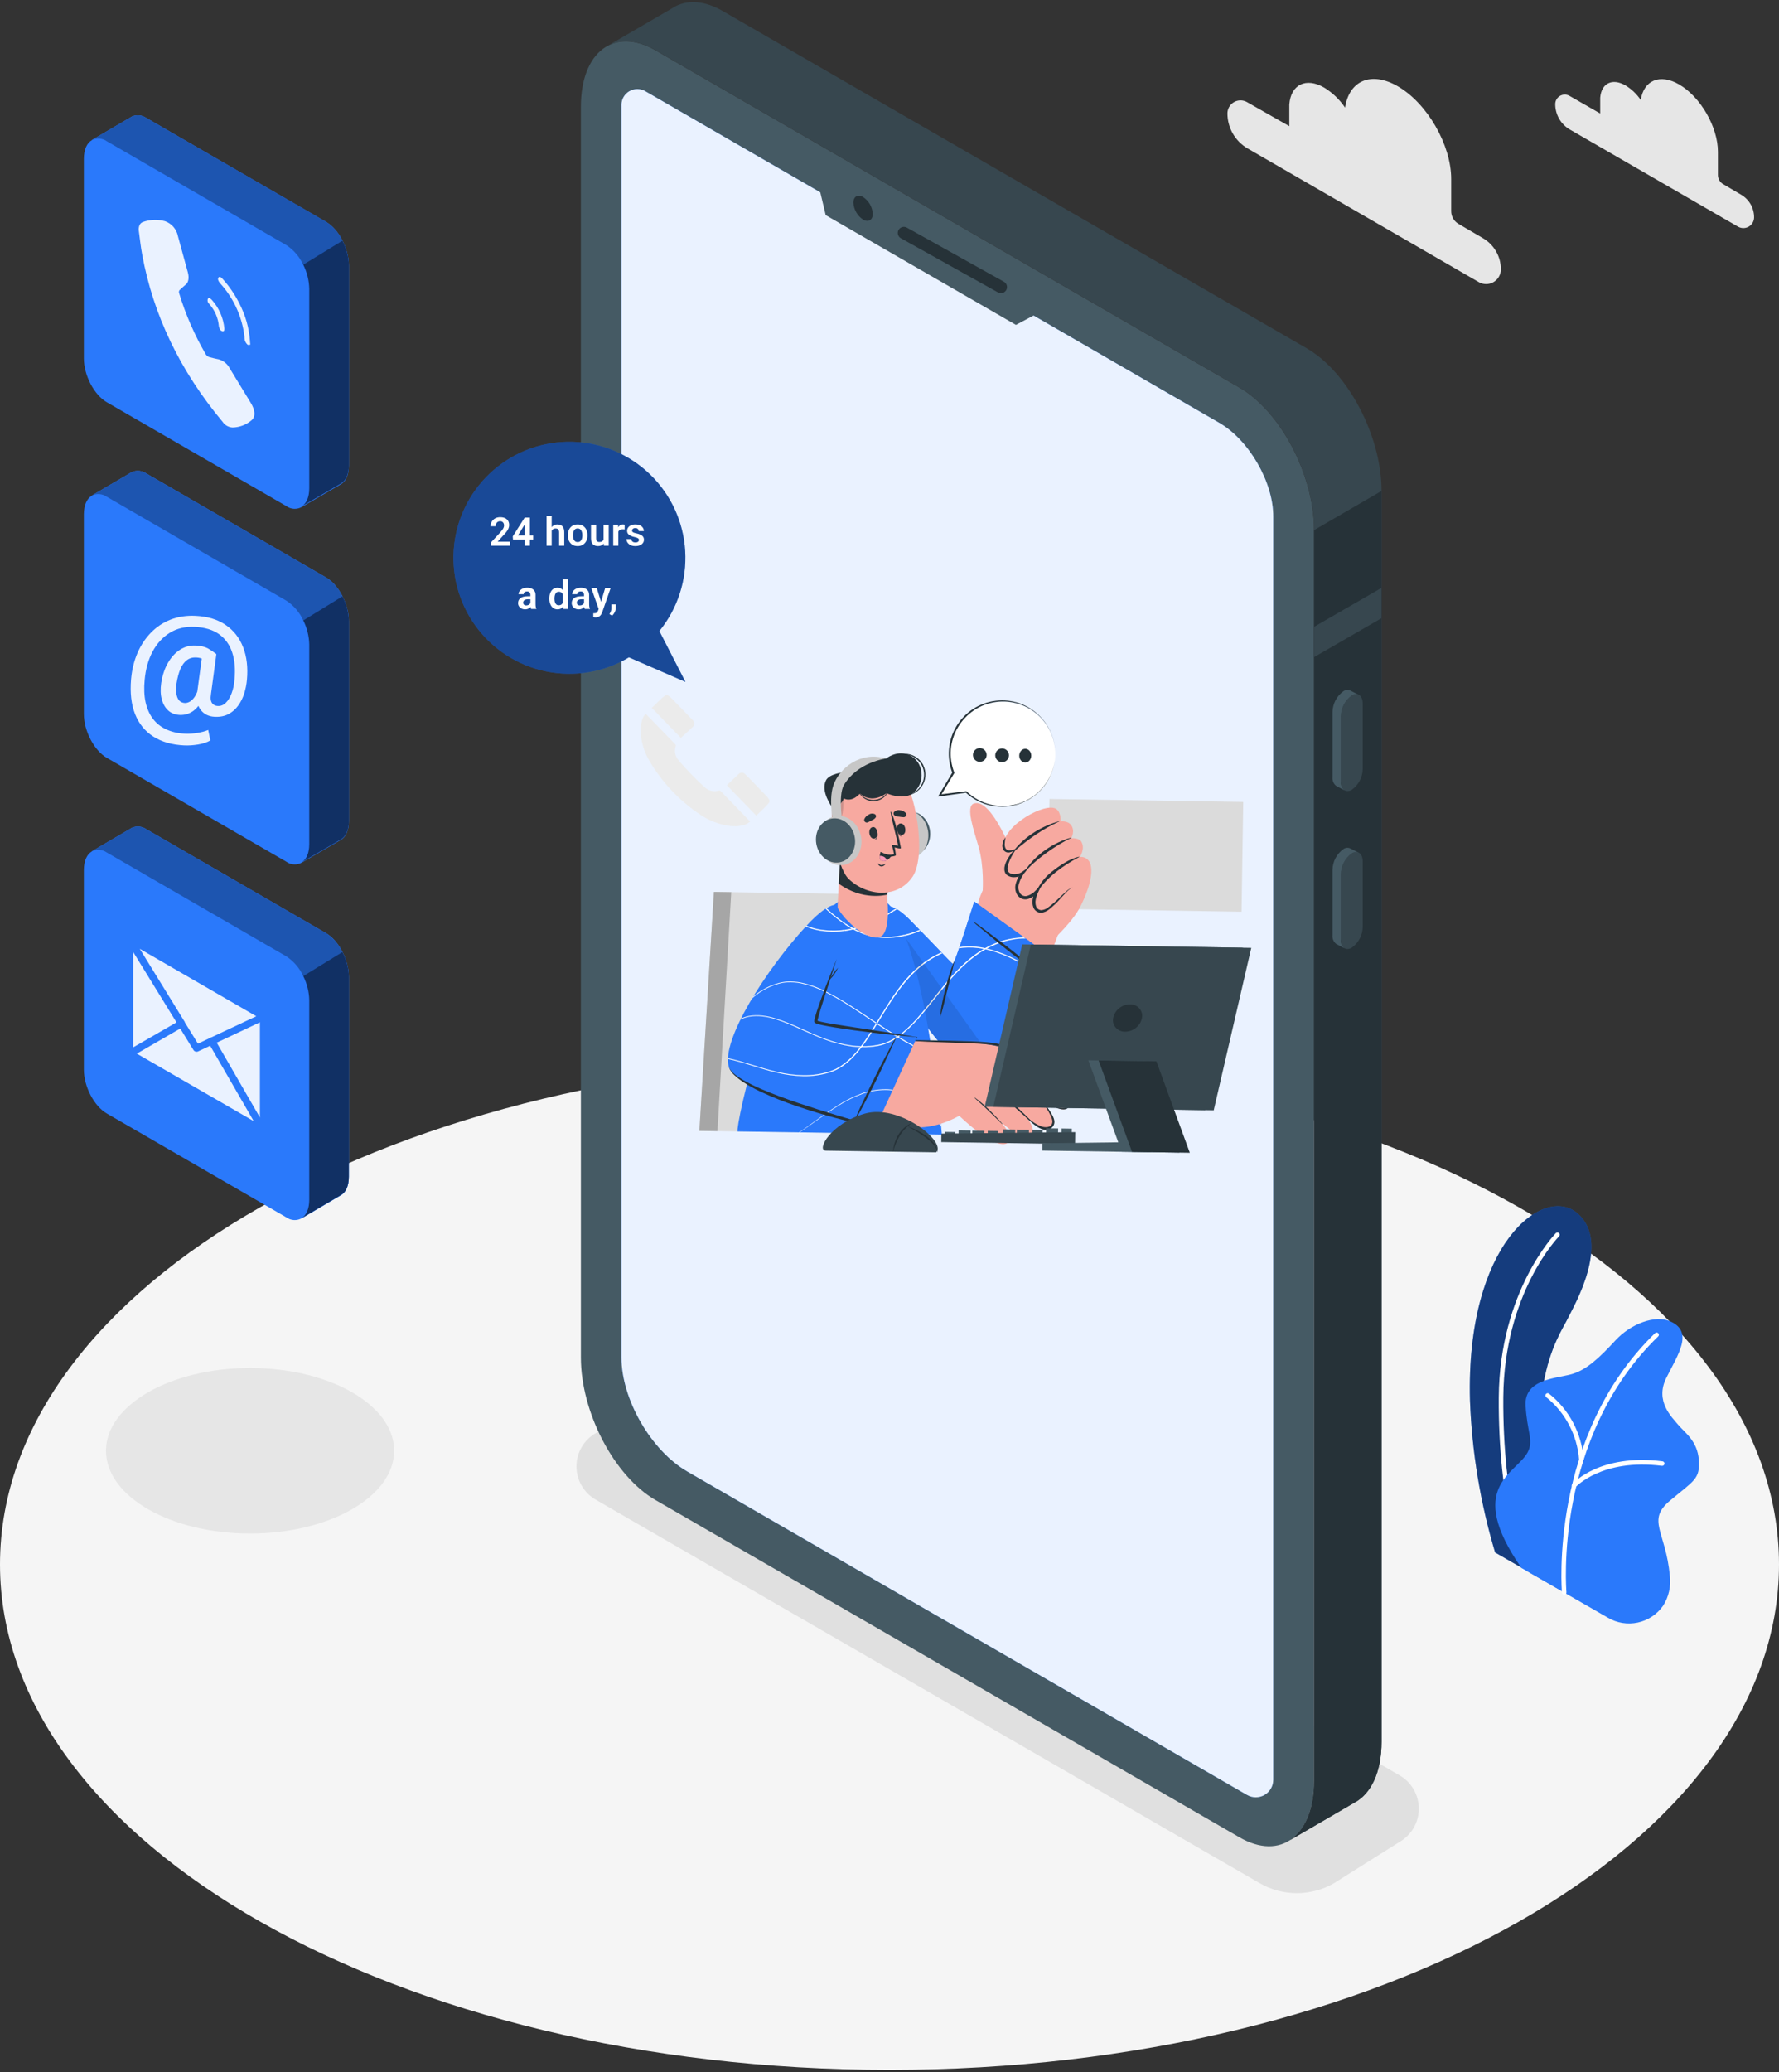 <svg width="450" height="524" viewBox="0 0 450 524" fill="none" xmlns="http://www.w3.org/2000/svg">
<rect x="0" y="0" width="450" height="524" fill="#333333" stroke="none"/>
<g clip-path="url(#clip0_864_4505)">
<path d="M225 523.445C349.264 523.445 450 466.219 450 395.627C450 325.035 349.264 267.809 225 267.809C100.736 267.809 -0 325.035 -0 395.627C-0 466.219 100.736 523.445 225 523.445Z" fill="#F5F5F5"/>
<path d="M318.631 476.223L150.677 379.246C149.2 378.395 147.973 377.169 147.119 375.693C146.266 374.217 145.817 372.542 145.817 370.836C145.817 369.131 146.266 367.456 147.119 365.98C147.973 364.503 149.2 363.278 150.677 362.427L167.245 351.979C170.105 350.332 173.348 349.465 176.648 349.465C179.949 349.465 183.191 350.332 186.051 351.979L354.028 448.967C355.505 449.818 356.732 451.044 357.586 452.52C358.439 453.996 358.888 455.671 358.888 457.377C358.888 459.082 358.439 460.757 357.586 462.233C356.732 463.71 355.505 464.935 354.028 465.786L337.46 476.223C334.599 477.879 331.351 478.751 328.045 478.751C324.739 478.751 321.492 477.879 318.631 476.223Z" fill="#E0E0E0"/>
<path d="M63.258 387.809C83.387 387.809 99.705 378.438 99.705 366.879C99.705 355.32 83.387 345.949 63.258 345.949C43.128 345.949 26.81 355.32 26.81 366.879C26.81 378.438 43.128 387.809 63.258 387.809Z" fill="#E6E6E6"/>
<path d="M378.19 392.603L394.175 401.795C394.175 401.795 386.011 376.138 390.362 350.275C392.006 340.501 395.534 335.648 396.767 333.033C398.001 330.418 407.558 314.261 399.051 306.862C390.544 299.463 370.756 314.341 371.83 354.157C372.317 367.19 374.455 380.108 378.19 392.603Z" fill="#2A79FB"/>
<path opacity="0.5" d="M378.19 392.603L394.175 401.795C394.175 401.795 386.011 376.138 390.362 350.275C392.006 340.501 395.534 335.648 396.767 333.033C398.001 330.418 407.558 314.261 399.051 306.862C390.544 299.463 370.756 314.341 371.83 354.157C372.317 367.19 374.455 380.108 378.19 392.603Z" fill="black"/>
<path d="M385.623 397.444C385.507 397.447 385.393 397.413 385.297 397.348C385.2 397.282 385.127 397.188 385.087 397.079C385.03 396.908 378.921 380.214 379.115 353.381C379.309 326.547 393.411 311.978 393.548 311.84C393.601 311.787 393.664 311.745 393.734 311.716C393.803 311.687 393.878 311.672 393.953 311.672C394.028 311.672 394.103 311.687 394.173 311.716C394.242 311.745 394.305 311.787 394.358 311.84C394.412 311.894 394.454 311.957 394.483 312.026C394.512 312.096 394.527 312.17 394.527 312.246C394.527 312.321 394.512 312.396 394.483 312.465C394.454 312.535 394.412 312.598 394.358 312.651C394.221 312.788 380.451 326.924 380.257 353.392C380.063 379.86 386.092 396.531 386.16 396.691C386.211 396.833 386.204 396.99 386.14 397.127C386.076 397.264 385.96 397.37 385.817 397.422C385.755 397.441 385.689 397.449 385.623 397.444Z" fill="white"/>
<path d="M384.858 396.532L406.713 409.092C408.99 410.438 411.691 410.876 414.277 410.32C416.863 409.763 419.144 408.253 420.666 406.089C422.113 403.838 422.723 401.15 422.39 398.496C421.34 387.146 416.407 384.531 422.447 379.472C428.488 374.414 430.064 374.06 429.721 369.196C429.378 364.332 426.056 362.208 424.48 360.289C422.904 358.371 418.542 354.352 421.511 348.414C424.48 342.477 428.533 336.733 422.39 334.107C418.725 332.531 412.616 334.632 408.597 338.994C404.578 343.356 401.266 346.496 397.418 347.547C393.57 348.597 385.554 348.768 385.897 355.402C386.24 362.037 387.998 364.309 386.422 367.266C383.453 372.793 370.539 375.933 384.858 396.532Z" fill="#2A79FB"/>
<path d="M395.66 403.288C395.517 403.284 395.381 403.228 395.276 403.132C395.172 403.035 395.105 402.904 395.089 402.763C395.089 402.375 391.732 363.187 418.679 337.107C418.79 337.015 418.932 336.969 419.076 336.977C419.22 336.986 419.355 337.048 419.455 337.152C419.554 337.256 419.611 337.394 419.613 337.538C419.616 337.682 419.563 337.822 419.467 337.929C392.908 363.632 396.196 402.272 396.23 402.66C396.243 402.81 396.196 402.958 396.1 403.074C396.004 403.189 395.866 403.262 395.717 403.277L395.66 403.288Z" fill="white"/>
<path d="M399.988 369.561C399.844 369.561 399.705 369.507 399.599 369.41C399.493 369.312 399.428 369.179 399.417 369.035C399.178 365.998 398.322 363.042 396.903 360.347C395.484 357.651 393.53 355.273 391.161 353.358C391.099 353.315 391.047 353.26 391.007 353.196C390.966 353.132 390.939 353.061 390.926 352.987C390.913 352.912 390.915 352.836 390.932 352.763C390.949 352.689 390.98 352.62 391.024 352.559C391.066 352.497 391.12 352.445 391.183 352.405C391.246 352.364 391.316 352.337 391.389 352.324C391.463 352.312 391.538 352.314 391.61 352.33C391.683 352.347 391.752 352.378 391.812 352.422C394.336 354.423 396.417 356.928 397.923 359.776C399.428 362.624 400.326 365.754 400.559 368.967C400.571 369.12 400.523 369.271 400.425 369.389C400.327 369.506 400.186 369.58 400.033 369.595L399.988 369.561Z" fill="white"/>
<path d="M398.126 376.284C397.988 376.286 397.854 376.237 397.749 376.147C397.636 376.046 397.567 375.905 397.556 375.754C397.545 375.602 397.594 375.453 397.692 375.337C397.966 375.017 404.715 367.572 420.529 369.548C420.679 369.567 420.815 369.646 420.907 369.766C420.999 369.886 421.04 370.037 421.02 370.187C421 370.338 420.922 370.474 420.803 370.568C420.683 370.662 420.532 370.706 420.381 370.689C405.194 368.783 398.606 376.022 398.537 376.09C398.485 376.149 398.422 376.196 398.351 376.229C398.281 376.263 398.204 376.281 398.126 376.284Z" fill="white"/>
<path d="M313.516 464.629L165.807 379.345C155.382 373.328 146.933 357.182 146.933 343.286V26.996C146.933 13.1 155.382 6.717 165.807 12.734L313.516 98.018C323.941 104.036 332.391 120.181 332.391 134.078V450.368C332.391 464.253 323.941 470.647 313.516 464.629Z" fill="#455A64"/>
<path d="M330.529 88.072L182.809 2.788C178.356 0.219 174.268 -0.078 171.037 1.498C170.641 1.696 170.26 1.921 169.895 2.171L153.338 11.797C156.673 9.799 161.034 9.947 165.819 12.711L313.527 97.995C323.952 104.012 332.402 120.158 332.402 134.054V450.344C332.402 457.698 330.038 462.905 326.27 465.371L342.61 455.86C346.778 453.644 349.461 448.221 349.461 440.445V124.154C349.461 110.235 340.955 94.09 330.529 88.072Z" fill="#37474F"/>
<path d="M332.391 134.052V450.342C332.391 457.696 330.027 462.902 326.259 465.369L342.61 455.857C346.778 453.642 349.462 448.218 349.462 440.442V124.152L332.448 134.029L332.391 134.052Z" fill="#263238"/>
<path d="M349.404 148.695L332.391 158.515V166.188L349.404 156.357V148.695Z" fill="#37474F"/>
<path d="M341.948 199.72C340.429 200.599 339.196 199.662 339.196 197.641V181.142C339.212 180.11 339.469 179.097 339.947 178.183C340.424 177.269 341.11 176.479 341.948 175.878C343.467 174.999 344.7 175.878 344.7 177.956V194.456C344.685 195.487 344.428 196.5 343.95 197.415C343.472 198.329 342.786 199.118 341.948 199.72Z" fill="#37474F"/>
<path d="M339.185 197.688V181.143C339.2 180.112 339.457 179.098 339.935 178.184C340.413 177.27 341.098 176.48 341.937 175.879C342.187 175.704 342.479 175.597 342.783 175.569C343.087 175.541 343.394 175.593 343.672 175.719L341.605 174.657C341.323 174.521 341.009 174.462 340.696 174.486C340.384 174.511 340.083 174.617 339.824 174.794C338.985 175.396 338.298 176.185 337.819 177.099C337.339 178.013 337.079 179.026 337.061 180.058V196.547C337.018 196.963 337.081 197.384 337.245 197.769C337.409 198.154 337.668 198.492 337.997 198.75L340.155 199.892C339.812 199.645 339.541 199.31 339.37 198.922C339.199 198.535 339.135 198.109 339.185 197.688Z" fill="#455A64"/>
<path d="M341.948 239.649C340.429 240.528 339.196 239.649 339.196 237.571V221.071C339.213 220.04 339.47 219.027 339.948 218.113C340.426 217.199 341.111 216.409 341.948 215.807C343.467 214.928 344.7 215.807 344.7 217.897V234.385C344.686 235.417 344.43 236.431 343.952 237.345C343.474 238.26 342.788 239.049 341.948 239.649Z" fill="#37474F"/>
<path d="M339.185 237.573V221.074C339.201 220.042 339.458 219.029 339.936 218.115C340.414 217.201 341.099 216.412 341.937 215.81C342.188 215.638 342.48 215.533 342.784 215.505C343.087 215.477 343.393 215.527 343.672 215.65L341.605 214.577C341.324 214.435 341.01 214.372 340.696 214.396C340.382 214.421 340.08 214.53 339.824 214.714C338.983 215.313 338.295 216.102 337.815 217.016C337.335 217.931 337.077 218.945 337.061 219.978V236.511C337.017 236.928 337.08 237.349 337.244 237.735C337.408 238.12 337.667 238.458 337.997 238.715L340.155 239.857C339.798 239.604 339.518 239.256 339.346 238.853C339.175 238.45 339.119 238.007 339.185 237.573Z" fill="#455A64"/>
<path d="M308.355 106.891L163.204 23.057C162.598 22.709 161.912 22.525 161.213 22.523C160.514 22.522 159.827 22.704 159.22 23.05C158.613 23.396 158.107 23.895 157.752 24.497C157.397 25.099 157.206 25.784 157.198 26.483V343.287C157.198 353.86 164.7 366.843 173.857 372.13L315.446 453.92C316.117 454.306 316.878 454.509 317.653 454.509C318.428 454.508 319.189 454.304 319.86 453.916C320.53 453.529 321.088 452.972 321.475 452.301C321.863 451.63 322.068 450.869 322.068 450.095V130.676C322.126 121.952 315.937 111.253 308.355 106.891Z" fill="#2A79FB"/>
<path opacity="0.9" d="M308.355 106.891L163.204 23.057C162.598 22.709 161.912 22.525 161.213 22.523C160.514 22.522 159.827 22.704 159.22 23.05C158.613 23.396 158.107 23.895 157.752 24.497C157.397 25.099 157.206 25.784 157.198 26.483V343.287C157.198 353.86 164.7 366.843 173.857 372.13L315.446 453.92C316.117 454.306 316.878 454.509 317.653 454.509C318.428 454.508 319.189 454.304 319.86 453.916C320.53 453.529 321.088 452.972 321.475 452.301C321.863 451.63 322.068 450.869 322.068 450.095V130.676C322.126 121.952 315.937 111.253 308.355 106.891Z" fill="white"/>
<path d="M206.617 44.945L208.866 54.411L256.983 82.158L265.296 77.728L206.617 44.945Z" fill="#455A64"/>
<path d="M220.764 54.093C220.764 55.669 219.622 56.297 218.298 55.52C217.587 55.048 216.996 54.416 216.574 53.674C216.152 52.932 215.909 52.102 215.866 51.25C215.866 49.685 217.008 49.046 218.332 49.834C219.043 50.303 219.633 50.934 220.056 51.673C220.478 52.413 220.721 53.242 220.764 54.093Z" fill="#263238"/>
<path d="M253.181 74.134C252.918 74.132 252.659 74.065 252.428 73.94L227.855 60.238C227.508 60.034 227.255 59.703 227.149 59.315C227.043 58.926 227.093 58.512 227.288 58.16C227.483 57.809 227.808 57.547 228.194 57.432C228.579 57.316 228.994 57.356 229.351 57.543L253.935 71.245C254.234 71.411 254.469 71.672 254.603 71.986C254.738 72.301 254.764 72.651 254.678 72.982C254.591 73.312 254.397 73.605 254.126 73.814C253.856 74.022 253.523 74.135 253.181 74.134Z" fill="#263238"/>
<path d="M166.783 159.578C171.416 153.888 173.748 146.668 173.319 139.343C172.891 132.018 169.732 125.119 164.467 120.008C159.201 114.898 152.212 111.946 144.877 111.735C137.542 111.525 130.395 114.071 124.845 118.872C119.296 123.672 115.747 130.378 114.898 137.667C114.05 144.955 115.964 152.297 120.264 158.244C124.563 164.19 130.934 168.309 138.121 169.789C145.308 171.268 152.789 170 159.087 166.235L173.383 172.447L166.783 159.578Z" fill="#2A79FB"/>
<path opacity="0.4" d="M166.783 159.578C171.416 153.888 173.748 146.668 173.319 139.343C172.891 132.018 169.732 125.119 164.467 120.008C159.201 114.898 152.212 111.946 144.877 111.735C137.542 111.525 130.395 114.071 124.845 118.872C119.296 123.672 115.747 130.378 114.898 137.667C114.05 144.955 115.964 152.297 120.264 158.244C124.563 164.19 130.934 168.309 138.121 169.789C145.308 171.268 152.789 170 159.087 166.235L173.383 172.447L166.783 159.578Z" fill="black"/>
<path d="M82.441 146.011L37.03 119.748C36.507 119.386 35.903 119.16 35.271 119.09C34.639 119.02 33.999 119.109 33.41 119.349C33.286 119.406 33.168 119.475 33.056 119.554L23.179 125.343H23.248C22.003 126.051 21.215 127.696 21.215 130.048V180.563C21.215 184.833 23.807 189.801 27.016 191.65L72.427 217.913C73.003 218.329 73.689 218.568 74.399 218.598C75.11 218.629 75.814 218.45 76.423 218.084C76.393 218.096 76.365 218.116 76.343 218.141L86.152 212.432C87.431 211.747 88.241 210.08 88.241 207.693V157.098C88.241 152.828 85.695 147.861 82.441 146.011Z" fill="#2A79FB"/>
<path d="M86.62 150.795C85.701 148.841 84.253 147.184 82.441 146.011L37.03 119.748C36.507 119.386 35.903 119.16 35.271 119.09C34.639 119.02 33.999 119.109 33.41 119.349C33.286 119.406 33.167 119.475 33.056 119.554L23.179 125.343C23.783 125.035 24.461 124.898 25.138 124.948C25.814 124.999 26.464 125.234 27.016 125.629L72.427 151.891C74.301 153.117 75.787 154.852 76.709 156.893L86.62 150.795Z" fill="#2A79FB"/>
<path d="M78.227 213.468C78.227 215.752 77.497 217.339 76.343 218.036L86.152 212.327C87.431 211.642 88.241 209.974 88.241 207.588V157.096C88.193 154.898 87.638 152.741 86.62 150.793L76.709 156.89C77.66 158.781 78.179 160.86 78.227 162.976V213.468Z" fill="#2A79FB"/>
<path opacity="0.3" d="M86.62 150.795C85.701 148.841 84.253 147.184 82.441 146.011L37.03 119.748C36.507 119.386 35.903 119.16 35.271 119.09C34.639 119.02 33.999 119.109 33.41 119.349C33.286 119.406 33.167 119.475 33.056 119.554L23.179 125.343C23.783 125.035 24.461 124.898 25.138 124.948C25.814 124.999 26.464 125.234 27.016 125.629L72.427 151.891C74.301 153.117 75.787 154.852 76.709 156.893L86.62 150.795Z" fill="black"/>
<path opacity="0.6" d="M78.227 213.468C78.227 215.752 77.497 217.339 76.343 218.036L86.152 212.327C87.431 211.642 88.241 209.974 88.241 207.588V157.096C88.193 154.898 87.638 152.741 86.62 150.793L76.709 156.89C77.66 158.781 78.179 160.86 78.227 162.976V213.468Z" fill="black"/>
<path d="M64.914 177.44C64.914 183.982 62.322 186.209 58.439 183.96C57.368 183.35 56.432 182.53 55.686 181.549C54.941 180.567 54.401 179.445 54.1 178.25C52.959 179.655 51.189 179.746 48.699 178.307C44.612 175.944 41.392 170.315 41.392 164.845C41.392 159.376 44.577 157.492 48.699 159.867C50.791 161.099 52.481 162.912 53.564 165.085V162.927L57.868 165.416V177.246C57.804 177.868 57.912 178.496 58.18 179.062C58.447 179.628 58.865 180.109 59.387 180.454C60.837 181.299 61.728 179.872 61.728 175.636C61.728 168.225 56.978 160.369 49.955 156.316C42.933 152.262 38.194 155.082 38.194 162.71C38.287 166.757 39.402 170.715 41.436 174.215C43.471 177.715 46.358 180.643 49.83 182.726C51.715 183.887 53.855 184.57 56.064 184.713L57.081 188.653C54.508 188.445 52.023 187.627 49.83 186.266C40.695 180.979 34.655 170.337 34.655 160.7C34.655 151.063 40.752 147.569 49.955 152.89C58.85 158.017 64.914 168.282 64.914 177.44ZM53.632 171.947C53.654 170.499 53.301 169.071 52.607 167.8C51.912 166.529 50.901 165.46 49.67 164.697C47.386 163.361 45.753 164.297 45.753 167.403C45.724 168.853 46.069 170.286 46.755 171.565C47.441 172.843 48.445 173.922 49.67 174.699C51.954 175.989 53.632 175.156 53.632 171.947Z" fill="#2A79FB"/>
<path d="M62.469 171.867C62.366 173.058 62.134 174.227 61.776 175.371C61.417 176.516 60.905 177.542 60.241 178.449C59.589 179.357 58.775 180.07 57.8 180.587C56.826 181.104 55.666 181.331 54.319 181.268C52.797 181.197 51.622 180.625 50.792 179.554C49.962 178.482 49.648 177.072 49.847 175.321L51.217 165.25L54.73 165.414L53.376 175.487C53.277 176.093 53.26 176.591 53.324 176.98C53.4 177.371 53.526 177.676 53.703 177.895C53.892 178.116 54.108 178.278 54.349 178.384C54.602 178.478 54.853 178.53 55.098 178.542C55.859 178.578 56.535 178.304 57.125 177.722C57.727 177.141 58.217 176.337 58.594 175.31C58.982 174.284 59.224 173.128 59.32 171.842C59.57 169.249 59.378 166.976 58.742 165.023C58.107 163.068 57.006 161.527 55.44 160.397C53.874 159.268 51.809 158.643 49.245 158.523C46.846 158.41 44.739 158.916 42.927 160.039C41.127 161.163 39.68 162.749 38.586 164.797C37.505 166.847 36.842 169.214 36.598 171.901C36.394 174.027 36.469 175.919 36.824 177.578C37.194 179.226 37.813 180.628 38.686 181.783C39.57 182.94 40.696 183.832 42.063 184.458C43.428 185.098 45.013 185.46 46.816 185.544C47.834 185.592 48.875 185.523 49.94 185.339C51.015 185.166 51.925 184.922 52.667 184.605L53.211 187.252C52.367 187.741 51.324 188.084 50.083 188.284C48.854 188.485 47.694 188.559 46.606 188.509C43.504 188.363 40.899 187.619 38.791 186.275C36.684 184.933 35.142 183.037 34.167 180.586C33.203 178.136 32.866 175.187 33.157 171.74C33.376 169.333 33.913 167.135 34.769 165.146C35.637 163.146 36.78 161.421 38.196 159.975C39.614 158.529 41.266 157.432 43.156 156.688C45.055 155.945 47.152 155.627 49.447 155.734C52.502 155.878 55.042 156.642 57.065 158.028C59.099 159.414 60.577 161.296 61.498 163.673C62.419 166.039 62.743 168.77 62.469 171.867ZM44.647 172.878C44.529 173.905 44.523 174.778 44.63 175.499C44.748 176.22 44.986 176.777 45.343 177.169C45.712 177.55 46.19 177.754 46.775 177.782C47.103 177.797 47.477 177.704 47.897 177.5C48.317 177.297 48.734 176.918 49.147 176.363C49.56 175.795 49.922 174.985 50.229 173.932L51.638 175.775C51.018 177.494 50.172 178.78 49.099 179.633C48.027 180.474 46.806 180.863 45.437 180.798C44.301 180.745 43.345 180.377 42.567 179.695C41.802 179.003 41.255 178.056 40.924 176.856C40.604 175.655 40.558 174.27 40.784 172.696C41.1 170.705 41.679 168.996 42.521 167.569C43.363 166.13 44.382 165.034 45.579 164.281C46.776 163.528 48.065 163.184 49.446 163.248C50.792 163.312 51.842 163.555 52.597 163.977C53.352 164.4 54.062 164.879 54.73 165.414L52.825 167.736C52.5 167.416 52.069 167.102 51.532 166.795C51.008 166.477 50.37 166.301 49.622 166.265C48.719 166.224 47.935 166.451 47.267 166.947C46.61 167.432 46.065 168.175 45.631 169.175C45.209 170.164 44.882 171.399 44.647 172.878Z" fill="#EAF2FF"/>
<path d="M82.441 235.97L37.03 209.707C36.508 209.343 35.903 209.117 35.27 209.049C34.637 208.981 33.997 209.074 33.41 209.319C33.286 209.376 33.168 209.445 33.056 209.525L23.179 215.314H23.248C22.003 216.022 21.215 217.666 21.215 220.007V270.499C21.215 274.781 23.807 279.736 27.016 281.586L72.427 307.849C73.002 308.268 73.688 308.508 74.399 308.539C75.11 308.569 75.815 308.389 76.423 308.02L76.343 308.088L86.152 302.322C87.431 301.648 88.241 300.038 88.241 297.583V247.046C88.241 242.775 85.695 237.819 82.441 235.97Z" fill="#2A79FB"/>
<path d="M86.62 240.754C85.704 238.798 84.256 237.14 82.441 235.97L37.03 209.707C36.508 209.343 35.903 209.117 35.27 209.049C34.637 208.981 33.997 209.074 33.41 209.319C33.286 209.376 33.167 209.445 33.056 209.525L23.179 215.314C23.782 215.002 24.459 214.863 25.136 214.911C25.813 214.959 26.463 215.194 27.016 215.588L72.427 241.85C74.304 243.077 75.79 244.817 76.709 246.863L86.62 240.754Z" fill="#2A79FB"/>
<path d="M78.227 303.41C78.227 305.694 77.497 307.281 76.343 308.035L86.152 302.268C87.431 301.595 88.241 299.985 88.241 297.53V247.037C88.193 244.843 87.638 242.69 86.62 240.746L76.709 246.843C77.66 248.73 78.179 250.805 78.227 252.918V303.41Z" fill="#2A79FB"/>
<path opacity="0.3" d="M86.62 240.754C85.704 238.798 84.256 237.14 82.441 235.97L37.03 209.707C36.508 209.343 35.903 209.117 35.27 209.049C34.637 208.981 33.997 209.074 33.41 209.319C33.286 209.376 33.167 209.445 33.056 209.525L23.179 215.314C23.782 215.002 24.459 214.863 25.136 214.911C25.813 214.959 26.463 215.194 27.016 215.588L72.427 241.85C74.304 243.077 75.79 244.817 76.709 246.863L86.62 240.754Z" fill="black"/>
<path opacity="0.6" d="M78.227 303.41C78.227 305.694 77.497 307.281 76.343 308.035L86.152 302.268C87.431 301.595 88.241 299.985 88.241 297.53V247.037C88.193 244.843 87.638 242.69 86.62 240.746L76.709 246.843C77.66 248.73 78.179 250.805 78.227 252.918V303.41Z" fill="black"/>
<path d="M44.646 258.536L33.696 240.746V264.85L44.646 258.536Z" fill="#2A79FB"/>
<path d="M54.82 263.67L65.747 282.59V258.52L54.82 263.67Z" fill="#2A79FB"/>
<path d="M35.351 239.938L46.598 258.207C46.646 258.247 46.688 258.293 46.724 258.344C46.734 258.389 46.734 258.437 46.724 258.482L50.069 263.917L52.901 262.581C52.945 262.533 52.995 262.49 53.05 262.454C53.161 262.389 53.286 262.35 53.415 262.34L64.833 256.986L35.351 239.938Z" fill="#2A79FB"/>
<path d="M53.164 264.445L50.104 265.884C49.986 265.939 49.857 265.966 49.727 265.964C49.569 265.965 49.414 265.926 49.276 265.85C49.138 265.774 49.022 265.664 48.939 265.53L45.593 260.094L34.609 266.443L64.171 283.502L53.164 264.445Z" fill="#2A79FB"/>
<g opacity="0.9">
<path d="M44.646 258.544L33.696 240.754V264.858L44.646 258.544Z" fill="white"/>
<path d="M54.82 263.673L65.747 282.593V258.523L54.82 263.673Z" fill="white"/>
<path d="M35.352 239.945L46.599 258.215C46.646 258.255 46.689 258.301 46.724 258.352C46.734 258.397 46.734 258.443 46.724 258.489L50.07 263.924L52.902 262.588C52.946 262.54 52.996 262.498 53.05 262.462C53.162 262.397 53.287 262.358 53.416 262.348L64.834 256.993L35.352 239.945Z" fill="white"/>
<path d="M53.164 264.453L50.104 265.891C49.986 265.946 49.857 265.974 49.727 265.971C49.57 265.973 49.414 265.934 49.276 265.858C49.138 265.782 49.022 265.672 48.939 265.537L45.594 260.102L34.609 266.451L64.172 283.51L53.164 264.453Z" fill="white"/>
</g>
<path d="M82.441 56.103L37.03 29.84C36.508 29.476 35.903 29.25 35.27 29.182C34.637 29.114 33.997 29.207 33.41 29.452C33.286 29.509 33.168 29.578 33.056 29.658L23.179 35.447H23.248C22.003 36.143 21.215 37.799 21.215 40.14V90.632C21.215 94.903 23.807 99.87 27.016 101.719L72.427 127.981C73.002 128.401 73.688 128.641 74.399 128.672C75.11 128.702 75.815 128.522 76.423 128.153L76.343 128.21L86.152 122.501C87.431 121.827 88.241 120.217 88.241 117.762V67.144C88.241 62.874 85.695 57.907 82.441 56.103Z" fill="#2A79FB"/>
<path d="M86.62 60.853C85.705 58.894 84.256 57.232 82.441 56.057L37.03 29.84C36.508 29.476 35.903 29.25 35.27 29.182C34.637 29.114 33.997 29.207 33.41 29.452C33.286 29.509 33.167 29.578 33.056 29.658L23.179 35.447C23.782 35.135 24.459 34.996 25.136 35.044C25.813 35.092 26.463 35.327 27.016 35.721L72.427 61.983C74.304 63.21 75.79 64.95 76.709 66.996L86.62 60.853Z" fill="#2A79FB"/>
<path d="M78.227 123.47C78.227 125.754 77.497 127.341 76.343 128.037L86.152 122.328C87.431 121.654 88.241 120.044 88.241 117.589V67.143C88.193 64.949 87.638 62.796 86.62 60.852L76.709 66.949C77.66 68.836 78.179 70.911 78.227 73.024V123.47Z" fill="#2A79FB"/>
<path opacity="0.3" d="M86.62 60.853C85.705 58.894 84.256 57.232 82.441 56.057L37.03 29.84C36.508 29.476 35.903 29.25 35.27 29.182C34.637 29.114 33.997 29.207 33.41 29.452C33.286 29.509 33.167 29.578 33.056 29.658L23.179 35.447C23.782 35.135 24.459 34.996 25.136 35.044C25.813 35.092 26.463 35.327 27.016 35.721L72.427 61.983C74.304 63.21 75.79 64.95 76.709 66.996L86.62 60.853Z" fill="black"/>
<path opacity="0.6" d="M78.227 123.47C78.227 125.754 77.497 127.341 76.343 128.037L86.152 122.328C87.431 121.654 88.241 120.044 88.241 117.589V67.143C88.193 64.949 87.638 62.796 86.62 60.852L76.709 66.949C77.66 68.836 78.179 70.911 78.227 73.024V123.47Z" fill="black"/>
<path d="M63.372 101.776C61.625 98.899 59.867 96.067 58.12 93.167C57.842 92.618 57.455 92.131 56.982 91.738C56.508 91.346 55.959 91.054 55.368 90.883C54.523 90.712 53.678 90.518 52.81 90.267C52.501 90.138 52.241 89.914 52.068 89.627C49.209 84.735 46.936 79.522 45.297 74.098C45.262 73.982 45.252 73.86 45.268 73.74C45.283 73.62 45.324 73.505 45.388 73.402C45.925 72.865 46.53 72.374 47.078 71.894C47.626 71.415 47.911 70.308 47.512 68.869C46.667 65.82 45.856 62.771 45.011 59.734C44.848 58.871 44.46 58.066 43.887 57.401C43.313 56.735 42.575 56.232 41.746 55.943C39.904 55.431 37.949 55.503 36.15 56.148C35.454 56.411 35.089 57.039 35.077 58.124C35.374 60.214 35.568 62.28 35.968 64.404C38.784 79.72 45.559 93.803 56.293 106.652C56.573 107.078 56.949 107.432 57.392 107.686C57.834 107.94 58.33 108.086 58.839 108.114C60.616 108.071 62.323 107.413 63.669 106.252C64.685 105.339 64.582 103.717 63.372 101.776Z" fill="#2A79FB"/>
<path d="M63.235 86.213C62.996 82.929 62.091 79.727 60.574 76.804C59.442 74.521 58.001 72.404 56.292 70.513C55.847 70.01 55.47 69.85 55.242 70.227C55.014 70.604 55.242 71.141 55.676 71.632L56.121 72.146C59.277 75.789 61.266 80.296 61.83 85.083C61.825 85.432 61.859 85.781 61.933 86.122C62.077 86.514 62.307 86.87 62.607 87.161C62.847 87.332 63.121 87.161 63.315 87.161C63.246 86.693 63.258 86.453 63.235 86.213Z" fill="#2A79FB"/>
<path d="M52.89 76.838C54.324 78.416 55.195 80.423 55.368 82.548C55.443 82.871 55.562 83.182 55.722 83.473C56.418 84.044 56.761 83.85 56.761 83.13C56.517 80.406 55.39 77.836 53.552 75.811C53.119 75.366 52.765 75.229 52.559 75.606C52.485 75.821 52.477 76.053 52.536 76.273C52.595 76.492 52.718 76.689 52.89 76.838Z" fill="#2A79FB"/>
<g opacity="0.9">
<path d="M63.372 101.772C61.625 98.895 59.867 96.064 58.12 93.163C57.843 92.614 57.456 92.128 56.982 91.735C56.509 91.342 55.959 91.051 55.368 90.879C54.523 90.708 53.678 90.514 52.81 90.263C52.501 90.134 52.241 89.91 52.068 89.624C49.21 84.731 46.937 79.519 45.297 74.094C45.262 73.978 45.252 73.856 45.268 73.736C45.284 73.616 45.325 73.501 45.388 73.398C45.925 72.861 46.53 72.37 47.078 71.891C47.626 71.411 47.912 70.303 47.512 68.865C46.667 65.816 45.857 62.767 45.012 59.73C44.848 58.867 44.46 58.062 43.887 57.397C43.314 56.731 42.575 56.229 41.746 55.939C39.905 55.427 37.95 55.499 36.151 56.145C35.454 56.407 35.089 57.035 35.078 58.12C35.375 60.21 35.569 62.276 35.968 64.4C38.785 79.716 45.56 93.799 56.293 106.648C56.573 107.074 56.95 107.428 57.392 107.682C57.834 107.936 58.33 108.083 58.839 108.11C60.616 108.067 62.324 107.41 63.669 106.248C64.686 105.335 64.583 103.714 63.372 101.772Z" fill="white"/>
<path d="M63.235 86.209C62.996 82.925 62.091 79.723 60.575 76.8C59.443 74.517 58.002 72.4 56.293 70.509C55.848 70.006 55.471 69.847 55.242 70.223C55.014 70.6 55.242 71.137 55.676 71.628L56.122 72.142C59.278 75.785 61.267 80.292 61.831 85.079C61.825 85.428 61.86 85.777 61.934 86.118C62.077 86.51 62.307 86.866 62.607 87.157C62.847 87.328 63.121 87.157 63.315 87.157C63.247 86.689 63.258 86.449 63.235 86.209Z" fill="white"/>
<path d="M52.891 76.831C54.325 78.408 55.196 80.415 55.368 82.54C55.444 82.863 55.563 83.174 55.722 83.465C56.419 84.036 56.762 83.842 56.762 83.122C56.517 80.398 55.391 77.829 53.553 75.803C53.119 75.358 52.765 75.221 52.56 75.598C52.486 75.813 52.478 76.045 52.537 76.265C52.596 76.485 52.719 76.682 52.891 76.831Z" fill="white"/>
</g>
<path d="M315.434 25.821L326.133 31.907V28.116C326.133 27.854 326.133 27.579 326.133 27.317C326.133 27.054 326.133 26.803 326.133 26.552V26.415C326.521 21.402 330.324 19.472 334.96 22.156C337.058 23.447 338.857 25.171 340.235 27.214C341.274 20.363 346.835 17.942 353.56 21.813C361.028 26.129 367.08 36.657 367.08 45.244V53.351C367.069 53.999 367.229 54.639 367.544 55.206C367.858 55.774 368.316 56.248 368.872 56.582L375.175 60.27C376.536 61.077 377.663 62.223 378.448 63.596C379.232 64.969 379.647 66.522 379.651 68.103C379.652 68.76 379.479 69.404 379.151 69.972C378.823 70.54 378.35 71.012 377.782 71.34C377.214 71.667 376.569 71.839 375.913 71.838C375.257 71.838 374.612 71.664 374.045 71.335L315.594 37.548C314.043 36.647 312.755 35.357 311.858 33.804C310.961 32.252 310.485 30.492 310.479 28.698C310.478 28.118 310.63 27.548 310.919 27.045C311.209 26.541 311.625 26.123 312.127 25.832C312.629 25.54 313.199 25.386 313.779 25.384C314.36 25.382 314.93 25.533 315.434 25.821Z" fill="#E6E6E6"/>
<path d="M396.996 24.239L404.772 28.703V25.917C404.772 25.723 404.772 25.529 404.772 25.335C404.772 25.141 404.772 24.958 404.772 24.775V24.707C405.058 21.064 407.821 19.66 411.189 21.612C412.715 22.547 414.023 23.797 415.026 25.278C415.791 20.322 419.833 18.529 424.72 21.35C430.155 24.49 434.551 32.117 434.551 38.386V44.289C434.555 44.752 434.68 45.206 434.912 45.606C435.144 46.007 435.476 46.34 435.876 46.573L440.443 49.256C441.437 49.841 442.26 50.675 442.831 51.677C443.402 52.679 443.701 53.813 443.697 54.966C443.697 55.438 443.573 55.902 443.338 56.312C443.104 56.721 442.766 57.063 442.36 57.303C441.953 57.542 441.49 57.672 441.018 57.679C440.546 57.685 440.08 57.569 439.667 57.341L397.11 32.768C395.983 32.116 395.046 31.178 394.395 30.05C393.744 28.922 393.4 27.642 393.399 26.34C393.399 25.918 393.508 25.503 393.718 25.138C393.927 24.772 394.229 24.467 394.593 24.255C394.958 24.042 395.371 23.928 395.793 23.926C396.214 23.923 396.629 24.031 396.996 24.239Z" fill="#E6E6E6"/>
<path d="M189.727 207.76C189.198 208.245 188.546 208.575 187.842 208.713C187.415 208.817 186.942 208.874 186.49 208.948L184.951 208.924C184.32 208.817 183.679 208.73 183.064 208.598C180.769 208.068 178.601 207.087 176.688 205.711C171.649 202.267 167.427 197.758 164.323 192.502C163.281 190.768 162.575 188.853 162.241 186.858C162.155 186.333 162.091 185.805 162.018 185.277L162.042 183.738C162.179 183.149 162.29 182.551 162.456 181.971C162.619 181.427 162.92 180.934 163.328 180.539C163.404 180.608 163.471 180.665 163.538 180.734C165.949 183.217 168.361 185.7 170.775 188.183C170.853 188.251 170.909 188.341 170.933 188.441C170.957 188.541 170.95 188.647 170.911 188.742C170.715 189.346 170.681 189.989 170.81 190.61C170.939 191.231 171.228 191.808 171.648 192.283C173.702 194.69 175.907 196.964 178.248 199.093C178.715 199.53 179.287 199.838 179.909 199.985C180.531 200.133 181.181 200.115 181.794 199.934C181.973 199.89 182.101 199.862 182.252 200.018C184.716 202.573 187.185 205.122 189.66 207.666C189.673 207.679 189.689 207.717 189.727 207.76Z" fill="#EBEBEB"/>
<path d="M194.624 202.333L194.616 202.843C194.389 203.159 194.144 203.462 193.883 203.75C193.115 204.525 192.321 205.274 191.54 206.032L191.298 206.253L183.856 198.584C184.861 197.621 185.863 196.637 186.898 195.68C187.01 195.579 187.141 195.501 187.284 195.452C187.427 195.403 187.578 195.383 187.728 195.393C187.879 195.403 188.026 195.444 188.16 195.512C188.295 195.58 188.415 195.674 188.512 195.789C189.073 196.351 189.617 196.925 190.187 197.49C191.48 198.828 192.782 200.158 194.062 201.504C194.271 201.765 194.458 202.042 194.624 202.333Z" fill="#EBEBEB"/>
<path d="M175.087 183.98C174.138 184.871 173.168 185.741 172.228 186.602L164.844 178.993C165.012 178.847 165.206 178.692 165.383 178.525C166.082 177.851 166.768 177.16 167.48 176.499C167.769 176.254 168.072 176.026 168.388 175.816L168.902 175.824C169.186 176.004 169.456 176.206 169.709 176.427C171.518 178.275 173.319 180.131 175.113 181.995C175.791 182.694 175.781 183.315 175.087 183.98Z" fill="#EBEBEB"/>
<path d="M314.479 202.798L265.462 202.047L265.036 229.809L314.053 230.56L314.479 202.798Z" fill="#DBDBDB"/>
<path d="M176.905 285.981L229.046 286.78L219.58 226.145L180.587 225.547L176.905 285.981Z" fill="#DBDBDB"/>
<path d="M176.905 285.981L181.479 286.051L184.97 225.614L180.587 225.547L176.905 285.981Z" fill="#A6A6A6"/>
<path d="M222.956 238.053C228.654 251.321 242.576 273.41 249.039 268.088C258.706 260.132 265.442 242.31 268.104 235.102C269.599 231.064 249.023 223.954 247.7 227.62C245.817 232.829 242.822 243.732 241.162 245.258C240.299 246.057 233.669 236.444 228.612 231.856C221.311 225.243 221.137 233.816 222.956 238.053Z" fill="#F7A9A0"/>
<path d="M273.362 229.081C271.458 233.194 264.265 240.086 261.894 241.083C259.523 242.08 247.258 230.654 247.558 228.014C247.857 225.374 255.492 211.639 259.635 209.576C263.778 207.514 275.337 224.817 273.362 229.081Z" fill="#F7A9A0"/>
<path d="M248.576 225.118C248.576 225.118 248.964 219.23 247.553 214.226C246.367 210.02 244.135 203.909 246.37 203.187C250.967 201.706 256.533 216.949 256.533 216.949C256.533 216.949 257.912 224.07 253.491 225.941C250.718 227.115 248.576 225.118 248.576 225.118Z" fill="#F7A9A0"/>
<path d="M253.904 214.024C254.165 216.413 256.831 214.736 256.831 214.736C256.831 214.736 253.578 218.088 254.8 220.432C255.99 222.699 259.135 220.558 259.363 220.408C259.19 220.589 256.285 223.733 257.76 225.975C259.293 228.303 262.081 225.616 262.262 225.44C262.152 225.655 260.773 228.572 262.281 230.024C264.871 232.508 268.606 225.151 271.407 224.364C271.407 224.364 273.284 228.955 273.363 229.071C273.363 229.071 277.062 222.138 275.793 218.42C275.615 217.876 275.258 217.41 274.779 217.097C274.301 216.785 273.73 216.645 273.162 216.7C273.162 216.7 274.601 214.596 273.498 212.793C272.925 211.87 270.96 211.959 270.96 211.959C270.96 211.959 272.041 210.228 270.959 208.69C270.097 207.456 268.244 207.738 268.244 207.738C268.244 207.738 268.51 205.591 267.224 204.619C264.61 202.657 253.34 208.908 253.904 214.024Z" fill="#F7A9A0"/>
<path d="M267.925 207.749C267.963 207.729 267.926 207.673 267.904 207.685C263.694 208.837 259.425 211.382 256.677 214.813C256.585 214.927 256.727 215.12 256.852 215.016C260.38 212.03 263.711 209.67 267.925 207.749Z" fill="#263238"/>
<path d="M270.986 211.904C271.033 211.883 270.987 211.806 270.949 211.818C266.615 213.027 261.887 216.041 259.181 220.358C259.089 220.505 259.154 220.732 259.275 220.572C261.29 217.848 267.184 213.618 270.986 211.904Z" fill="#263238"/>
<path d="M262.175 225.796C264.929 221.757 268.7 219.004 272.982 216.736C273.034 216.707 272.984 216.634 272.937 216.646C270.539 217.183 267.961 218.912 266.076 220.431C264.292 221.804 262.901 223.621 262.041 225.701C262.001 225.794 262.119 225.889 262.175 225.796Z" fill="#263238"/>
<path d="M256.745 214.73C256.637 214.865 256.956 214.874 256.851 215.013C256.417 215.593 254.086 219.32 255.109 220.513C255.945 221.466 257.776 221.017 258.42 220.564L260.032 219.436L258.91 221.073C258.405 221.79 258.02 222.584 257.768 223.424C257.631 223.806 257.575 224.213 257.606 224.618C257.638 225.023 257.755 225.417 257.949 225.774C258.132 226.104 258.423 226.361 258.773 226.502C259.123 226.643 259.511 226.659 259.872 226.547C260.676 226.284 261.399 225.82 261.972 225.198L263.613 223.522L262.611 225.633C262.331 226.216 262.126 226.833 262.001 227.468C261.862 228.065 261.901 228.69 262.114 229.264C262.219 229.518 262.393 229.737 262.616 229.897C262.839 230.057 263.101 230.153 263.375 230.172C263.997 230.119 264.59 229.889 265.086 229.51C266.172 228.706 267.193 227.819 268.141 226.857C268.637 226.388 269.134 225.915 269.655 225.464C270.145 224.988 270.731 224.621 271.372 224.385C270.761 224.683 270.215 225.098 269.763 225.606C269.284 226.088 268.826 226.591 268.367 227.098C267.465 228.147 266.468 229.109 265.389 229.974C264.81 230.45 264.106 230.748 263.361 230.831C262.951 230.829 262.55 230.708 262.208 230.483C261.865 230.258 261.594 229.939 261.429 229.564C261.142 228.859 261.072 228.083 261.229 227.338C261.354 226.628 261.572 225.938 261.877 225.285L262.517 225.72C261.85 226.466 261 227.025 260.051 227.341C259.52 227.502 258.949 227.472 258.437 227.257C257.942 227.031 257.527 226.661 257.245 226.197C256.999 225.744 256.852 225.245 256.813 224.731C256.774 224.217 256.844 223.701 257.019 223.217C257.305 222.297 257.742 221.432 258.313 220.656L258.803 221.148C257.944 221.688 255.96 222.414 254.496 221.103C252.886 219.084 256.11 215.367 256.745 214.73Z" fill="#263238"/>
<path d="M256.83 214.734C256.368 214.91 255.882 215.016 255.388 215.048C255.19 215.065 254.99 215.029 254.811 214.943C254.631 214.857 254.478 214.725 254.367 214.56C254.172 214.164 254.098 213.719 254.152 213.281C254.185 212.797 254.244 212.292 254.329 211.77C253.998 212.192 253.762 212.68 253.635 213.201C253.549 213.482 253.519 213.777 253.547 214.069C253.576 214.361 253.662 214.645 253.8 214.904C253.982 215.174 254.241 215.382 254.543 215.502C254.835 215.602 255.148 215.619 255.448 215.55C255.983 215.43 256.467 215.145 256.83 214.734Z" fill="#263238"/>
<path d="M246.436 227.992L267.732 243.315C267.732 243.315 254.465 269.757 246.521 269.563C238.578 269.369 227.406 249.24 223.581 240.554C219.756 231.869 222.227 224.598 230.115 232.576C238.003 240.554 240.823 243.838 241.084 243.735C241.571 243.547 246.436 227.992 246.436 227.992Z" fill="#2A79FB"/>
<path d="M267.732 243.318C267.732 243.318 258.522 261.655 250.865 267.677C249.329 268.887 247.86 269.6 246.521 269.562C238.577 269.372 227.406 249.239 223.559 240.557C221.18 235.18 221.233 230.347 223.485 229.34C224.876 228.719 227.096 229.544 230.097 232.592C238.053 240.626 240.801 243.849 241.066 243.747C241.571 243.55 246.44 228 246.44 228L267.732 243.318Z" fill="#2A79FB"/>
<path d="M254.081 264.584C253.813 264.886 253.54 265.179 253.268 265.464C250.823 266.952 248.09 267.906 245.249 268.262C244.466 268.337 243.678 268.356 242.893 268.32L242.408 268.006C243.346 268.077 244.288 268.068 245.224 267.977C246.344 267.872 247.448 267.635 248.513 267.271L249.32 267.019L250.103 266.704C250.364 266.598 250.633 266.508 250.886 266.384L251.644 266.013C252.488 265.592 253.302 265.115 254.081 264.584ZM238.109 240.865C235.636 241.944 233.372 243.451 231.421 245.316C230.156 246.525 228.983 247.827 227.913 249.212C227.963 249.306 228.016 249.405 228.074 249.499C229.157 248.091 230.348 246.769 231.634 245.545C233.269 243.987 235.124 242.679 237.14 241.662L237.899 241.291C238.038 241.223 238.181 241.163 238.327 241.11L238.109 240.865ZM256.682 242.506C254.655 241.475 252.532 240.65 250.342 240.04C250.113 239.982 249.884 239.923 249.651 239.873C249.503 239.836 249.35 239.8 249.202 239.772C247.35 239.354 245.444 239.227 243.553 239.396C243.276 239.43 243.003 239.469 242.726 239.515C242.695 239.613 242.659 239.714 242.628 239.807C242.944 239.757 243.263 239.715 243.583 239.682C245.338 239.523 247.107 239.624 248.833 239.979L249.295 240.071C249.622 240.144 249.948 240.221 250.274 240.307C252.445 240.903 254.552 241.712 256.563 242.725C259.576 244.261 262.494 245.974 265.303 247.855C265.347 247.783 265.386 247.712 265.421 247.644C262.613 245.759 259.694 244.043 256.682 242.506ZM258.998 237.04C255.549 237.129 252.176 238.067 249.177 239.772L248.808 239.979C248.05 240.417 247.317 240.897 246.613 241.416C242.928 244.132 239.965 247.649 237.143 251.19C235.73 252.967 234.342 254.757 232.878 256.486C232.774 256.612 232.666 256.734 232.558 256.86L232.716 257.096C232.841 256.954 232.967 256.811 233.088 256.677C234.56 254.943 235.952 253.153 237.37 251.381C240.192 247.853 243.149 244.361 246.796 241.683C247.586 241.099 248.413 240.564 249.27 240.083C249.385 240.013 249.505 239.947 249.625 239.885C250.624 239.344 251.663 238.883 252.733 238.504L253.533 238.227C253.798 238.138 254.075 238.078 254.348 238.001L255.164 237.789L256.016 237.636C257.118 237.405 258.242 237.305 259.367 237.339H259.418L258.998 237.04ZM232.602 235.151C231.106 235.788 229.547 236.262 227.95 236.564L227.118 236.712C226.841 236.759 226.56 236.772 226.267 236.806L225.415 236.89L224.564 236.911C223.787 236.953 223.008 236.927 222.235 236.833L222.308 237.115C225.897 237.432 229.508 236.838 232.806 235.388C232.761 235.306 232.681 235.229 232.602 235.151ZM226.553 229.777C225.032 230.777 223.456 231.691 221.834 232.516C221.832 232.63 221.83 232.745 221.829 232.864C223.56 231.992 225.236 231.016 226.848 229.939C226.747 229.882 226.65 229.826 226.553 229.777Z" fill="white"/>
<path d="M262.605 245.737C262.043 245.257 261.476 244.789 260.905 244.321C259.746 243.376 258.587 242.436 257.428 241.5C255.118 239.64 252.756 237.844 250.377 236.077C249.027 235.07 247.7 234.012 246.307 233.068C246.3 233.063 246.293 233.059 246.285 233.057C246.277 233.054 246.268 233.054 246.26 233.055C246.251 233.056 246.243 233.059 246.236 233.063C246.229 233.067 246.223 233.073 246.217 233.079C246.212 233.086 246.209 233.093 246.206 233.101C246.204 233.109 246.204 233.118 246.205 233.126C246.206 233.135 246.208 233.143 246.212 233.15C246.217 233.157 246.222 233.163 246.229 233.169C247.332 234.172 248.517 235.091 249.663 236.049C250.809 237.006 251.946 237.967 253.11 238.903C255.422 240.759 257.764 242.579 260.135 244.364C260.795 244.868 261.446 245.396 262.131 245.87C262.481 246.114 262.812 246.382 263.166 246.617C263.519 246.852 263.899 247.054 264.244 247.318C264.252 247.323 264.261 247.325 264.27 247.323C264.279 247.322 264.287 247.317 264.293 247.31C264.299 247.302 264.302 247.294 264.301 247.284C264.301 247.275 264.297 247.266 264.291 247.26C263.716 246.762 263.18 246.222 262.605 245.737Z" fill="#263238"/>
<path d="M241.257 243.267C240.401 245.476 239.691 247.737 239.129 250.038C238.831 251.173 238.593 252.321 238.358 253.466C238.111 254.603 237.94 255.755 237.846 256.914C237.845 256.957 237.909 256.958 237.918 256.916C238.292 255.812 238.574 254.659 238.846 253.528C239.119 252.397 239.425 251.258 239.697 250.14C240.247 247.861 240.885 245.605 241.367 243.312C241.37 243.304 241.371 243.297 241.371 243.289C241.371 243.281 241.369 243.274 241.366 243.266C241.363 243.259 241.359 243.253 241.353 243.247C241.348 243.242 241.341 243.238 241.334 243.235C241.327 243.232 241.319 243.23 241.311 243.23C241.303 243.23 241.296 243.232 241.289 243.235C241.281 243.238 241.275 243.243 241.27 243.248C241.264 243.254 241.26 243.26 241.257 243.267Z" fill="#263238"/>
<path opacity="0.1" d="M250.866 267.678C249.329 268.887 247.86 269.6 246.521 269.563C238.578 269.373 227.406 249.239 223.56 240.558C221.181 235.181 221.233 230.347 223.485 229.34L250.866 267.678Z" fill="black"/>
<path d="M238.245 286.917L186.567 286.124C186.014 285.07 195.175 239.937 212.799 227.456C216.711 224.689 223.544 226.613 225.406 229.393C234.784 243.359 238.245 286.917 238.245 286.917Z" fill="#2A79FB"/>
<path d="M235.866 266.78C234.583 266.303 233.327 265.757 232.103 265.145C230.385 264.289 228.729 263.345 227.082 262.351L226.842 262.203C225.157 261.169 223.473 260.076 221.823 258.975L221.587 258.818L220.468 258.07C216.68 255.558 212.952 252.976 208.897 250.949C206.894 249.909 204.761 249.138 202.555 248.658C201.447 248.443 200.318 248.363 199.191 248.419C198.91 248.415 198.633 248.47 198.339 248.504C198.147 248.539 197.956 248.562 197.76 248.597C197.79 248.53 197.817 248.466 197.852 248.399C198.005 248.371 198.163 248.348 198.317 248.317C198.598 248.287 198.883 248.249 199.168 248.232C200.306 248.173 201.447 248.252 202.566 248.467C204.796 248.944 206.952 249.716 208.977 250.763C213.053 252.79 216.806 255.373 220.586 257.876L221.697 258.612L221.937 258.768C223.62 259.887 225.304 260.997 227.052 262.048L227.292 262.197C228.893 263.161 230.525 264.079 232.204 264.908C233.377 265.492 234.58 266.014 235.807 266.473L235.866 266.78ZM231.598 245.128L231.421 245.291C228.094 248.433 225.586 252.289 223.218 256.148C222.718 256.971 222.215 257.792 221.709 258.612C221.67 258.684 221.631 258.751 221.587 258.818C220.946 259.863 220.301 260.903 219.631 261.926C219.043 262.827 218.43 263.715 217.779 264.572C217.718 264.652 217.661 264.732 217.601 264.808C216.942 265.669 216.234 266.492 215.48 267.271C214.693 268.08 213.828 268.807 212.895 269.442L212.547 269.679C212.431 269.758 212.303 269.82 212.183 269.89L211.449 270.304C210.944 270.549 210.424 270.762 209.892 270.939C207.737 271.619 205.486 271.947 203.227 271.913C200.976 271.869 198.736 271.58 196.548 271.05C194.429 270.566 192.377 269.931 190.308 269.296C190.307 269.364 190.272 269.431 190.249 269.495C192.314 270.134 194.388 270.778 196.498 271.266C198.712 271.807 200.979 272.104 203.257 272.152C205.542 272.188 207.818 271.858 209.999 271.175C210.543 270.997 211.075 270.782 211.59 270.532L212.341 270.118C212.467 270.053 212.591 269.981 212.71 269.903L213.066 269.662C214.013 269.02 214.892 268.284 215.689 267.465C216.494 266.63 217.248 265.749 217.949 264.826C218.014 264.746 218.071 264.67 218.127 264.59C218.743 263.775 219.326 262.938 219.866 262.087C220.541 261.064 221.173 260.024 221.827 258.984L221.954 258.777L223.467 256.309C225.839 252.455 228.346 248.633 231.638 245.528L231.694 245.478C231.658 245.354 231.626 245.239 231.598 245.128ZM233.895 255.261C233.562 255.681 233.224 256.076 232.882 256.479C231.447 258.226 229.849 259.833 228.11 261.278C227.766 261.541 227.422 261.803 227.065 262.049L226.842 262.203C226.344 262.542 225.824 262.847 225.284 263.114L224.911 263.308C224.787 263.374 224.65 263.419 224.522 263.477L223.743 263.796C223.213 263.979 222.671 264.125 222.121 264.235C220.799 264.497 219.453 264.619 218.106 264.598L217.778 264.593C216.979 264.581 216.181 264.505 215.387 264.408C213.149 264.091 210.951 263.528 208.836 262.73C206.722 261.962 204.64 261.025 202.571 260.083C200.512 259.113 198.395 258.273 196.232 257.566C195.593 257.374 194.962 257.203 194.283 257.073L194.217 257.255C194.878 257.388 195.535 257.556 196.174 257.753C198.324 258.461 200.429 259.303 202.474 260.273C204.544 261.202 206.612 262.143 208.748 262.92C210.882 263.725 213.097 264.295 215.354 264.62C216.101 264.717 216.849 264.783 217.597 264.807C217.707 264.809 217.813 264.811 217.924 264.812C219.351 264.857 220.778 264.745 222.181 264.478C222.742 264.363 223.295 264.214 223.837 264.032L224.633 263.704C224.766 263.646 224.898 263.601 225.027 263.535L225.408 263.337C225.993 263.05 226.556 262.719 227.09 262.347L227.314 262.193C227.64 261.964 227.963 261.722 228.281 261.476C230.038 260.026 231.652 258.411 233.1 256.652C233.389 256.308 233.678 255.959 233.967 255.607C233.943 255.496 233.919 255.376 233.895 255.261ZM228.845 236.37C228.546 236.437 228.248 236.501 227.949 236.556L227.118 236.704C226.841 236.751 226.56 236.764 226.266 236.798L225.414 236.882L224.564 236.903C223.44 236.959 222.314 236.882 221.208 236.673C219.474 236.346 217.798 235.763 216.235 234.943L215.813 234.728C215.518 234.571 215.227 234.405 214.94 234.235C213.012 233.062 211.206 231.698 209.552 230.164L209.362 230.348C211.032 231.899 212.853 233.28 214.796 234.47C214.998 234.593 215.218 234.711 215.412 234.824L215.833 235.043C217.501 235.951 219.298 236.597 221.161 236.958C223.746 237.361 226.385 237.257 228.93 236.651C228.914 236.558 228.877 236.464 228.845 236.37ZM225.912 230.181C223.632 231.66 221.203 232.898 218.666 233.875C217.746 234.217 216.806 234.502 215.851 234.729L215.45 234.825C214.341 235.065 213.216 235.222 212.084 235.296L211.233 235.338C210.952 235.355 210.672 235.33 210.383 235.325L209.532 235.312L208.683 235.231C207.66 235.156 206.648 234.971 205.664 234.679C205.604 234.759 205.543 234.839 205.486 234.923C208.868 235.828 212.423 235.869 215.825 235.043L216.252 234.943C217.103 234.732 217.942 234.472 218.764 234.166C221.314 233.182 223.755 231.937 226.049 230.451L225.912 230.181ZM237.828 282.461C237.403 282.454 236.943 282.485 236.501 282.491H236.467L236.207 282.508C234.026 282.703 231.899 283.3 229.934 284.27C228.529 284.977 227.184 285.798 225.913 286.725L226.181 286.73C227.393 285.86 228.673 285.089 230.009 284.424C231.99 283.451 234.136 282.859 236.337 282.68L236.494 282.683L236.596 282.684C237.021 282.691 237.421 282.65 237.829 282.661C237.839 282.584 237.836 282.525 237.828 282.461ZM238.019 284.42C237.566 283.826 237.098 283.242 236.613 282.667C236.567 282.607 236.517 282.551 236.467 282.495L236.296 282.288C234.837 280.535 233.152 278.982 231.286 277.671C230.338 277.031 229.315 276.512 228.24 276.123C227.973 276.03 227.694 275.949 227.423 275.868C227.152 275.788 226.868 275.724 226.575 275.681C226.016 275.566 225.442 275.549 224.878 275.485C222.594 275.366 220.308 275.694 218.149 276.449C216.01 277.225 213.963 278.234 212.044 279.459C208.61 281.596 205.472 284.125 202.125 286.361L202.266 286.363C205.595 284.165 208.715 281.683 212.115 279.592C214.026 278.376 216.066 277.376 218.198 276.611C220.335 275.866 222.597 275.544 224.858 275.663C225.414 275.731 225.983 275.748 226.534 275.863C226.814 275.906 227.081 275.991 227.356 276.05C227.632 276.11 227.898 276.207 228.16 276.3C229.22 276.686 230.227 277.201 231.16 277.835C233.01 279.137 234.678 280.681 236.119 282.426C236.144 282.456 236.17 282.482 236.19 282.512L236.337 282.68C236.921 283.382 237.493 284.097 238.043 284.832C238.049 284.696 238.034 284.564 238.011 284.419L238.019 284.42Z" fill="white"/>
<path d="M205.854 232.9C195.146 244.909 180.636 266.187 186.357 271.029C195.763 278.988 223.516 283.929 229.889 284.783C232.638 285.157 238.432 267.235 236.627 264.878C234.822 262.52 205.432 260.424 205.26 258.614C205.16 257.588 209.765 248.747 212.806 237.862C216.302 225.313 208.869 229.515 205.854 232.9Z" fill="#F7A9A0"/>
<path d="M231.829 263.32C231.829 263.32 240.272 263.385 245.79 263.687C248.87 263.853 254.122 264.614 256.328 265.775C259.627 267.505 272.315 276.862 270.116 279.987C268.121 282.814 258.24 273.393 258.24 273.393C258.24 273.393 269.051 282.02 266.025 284.993C262.999 287.965 253.249 275.834 253.249 275.834C253.249 275.834 264.164 284.93 260.557 287.511C257.832 289.446 248.384 278.961 248.384 278.961C248.384 278.961 257.706 286.855 254.991 288.969C251.978 291.304 242.658 282.172 242.658 282.172C234.855 286.381 229.431 285.193 225.625 283.888C224.733 283.556 231.829 263.32 231.829 263.32Z" fill="#F7A9A0"/>
<path d="M254.692 270.17C256 271.138 257.328 272.106 258.545 273.205C259.761 274.304 260.939 275.406 262.051 276.596C264.775 279.512 266.024 281.759 265.928 281.63C263.748 278.54 259.454 274.609 258.238 273.528C257.021 272.446 255.861 271.31 254.649 270.233C254.62 270.186 254.663 270.148 254.692 270.17Z" fill="#263238"/>
<path d="M250.714 274.494C252.327 275.794 253.979 277.036 255.535 278.416C257.092 279.796 259.195 281.784 260.648 283.261C260.757 283.373 260.643 283.584 260.526 283.476C259.017 282.058 256.772 280.119 255.246 278.718C253.72 277.317 252.25 275.861 250.68 274.523C250.654 274.519 250.689 274.473 250.714 274.494Z" fill="#263238"/>
<path d="M246.619 277.588C249.188 279.46 251.41 281.803 253.534 284.153C253.643 284.269 253.532 284.285 253.398 284.172C251.14 281.948 249.381 280.186 246.554 277.689C246.521 277.638 246.577 277.549 246.619 277.588Z" fill="#263238"/>
<path d="M230.647 263.031C234.499 263.064 245.811 263.208 249.649 263.564C253.045 263.876 255.835 264.65 258.659 266.581C264.718 270.722 268.59 275.534 269.555 276.952C270.137 277.812 270.978 279.198 270.177 280.138C269.195 281.279 265.663 280.094 261.97 276.649C261.836 276.524 261.922 276.448 262.06 276.565C267.253 280.897 269.352 280.444 269.912 279.726C270.276 279.259 269.931 278.45 269.635 277.808C269.137 276.898 268.524 276.056 267.811 275.301C265.435 272.681 262.799 270.308 259.943 268.221C256.885 265.864 253.221 264.424 249.377 264.066C245.446 263.683 234.554 263.618 230.628 263.179C230.547 263.152 230.562 263.034 230.647 263.031Z" fill="#263238"/>
<path d="M266.677 283.303C266.476 282.25 265.734 281.278 265.148 280.401C264.437 279.299 263.616 278.271 262.699 277.332C262.662 277.293 262.589 277.331 262.626 277.391C263.405 278.33 264.127 279.315 264.787 280.341C265.139 280.904 265.456 281.489 265.739 282.09C266.006 282.668 266.323 283.336 266.169 283.988C265.877 285.234 264.288 285.18 263.354 284.83C262.749 284.591 262.167 284.298 261.616 283.953C260.865 283.458 260.154 282.906 259.489 282.3C259.435 282.248 259.282 282.267 259.34 282.323C260.723 283.68 263.337 286.496 265.52 285.513C265.939 285.336 266.283 285.019 266.494 284.615C266.705 284.212 266.77 283.749 266.677 283.303Z" fill="#263238"/>
<path d="M231.973 262.23L221.509 285.029C221.509 285.029 186.29 276.509 184.344 269.769C182.398 263.03 193.746 245.253 203.912 234.201C213.908 223.342 215.248 230.833 212.673 239.31C210.098 247.787 205.939 257.541 206.374 258.283C206.809 259.025 231.973 262.23 231.973 262.23Z" fill="#2A79FB"/>
<path d="M208.766 250.657C208.74 250.72 208.717 250.788 208.691 250.851C206.742 249.855 204.673 249.118 202.534 248.656C201.426 248.441 200.297 248.361 199.17 248.418C198.89 248.413 198.612 248.469 198.318 248.502C198.025 248.536 197.765 248.579 197.491 248.651C196.937 248.762 196.411 248.966 195.868 249.124C193.773 249.885 191.844 251.042 190.187 252.532L190.462 252.073C192.042 250.72 193.852 249.663 195.807 248.953C196.354 248.791 196.889 248.583 197.452 248.472C197.729 248.4 198.014 248.37 198.304 248.315C198.594 248.26 198.871 248.247 199.156 248.23C200.294 248.172 201.435 248.25 202.554 248.465C204.711 248.923 206.799 249.659 208.766 250.657ZM227.297 262.195L227.057 262.047L226.097 261.458L225.511 261.381C225.932 261.656 226.391 261.935 226.834 262.201L227.074 262.349C228.337 263.113 229.602 263.846 230.901 264.534L231.006 264.302C229.758 263.632 228.523 262.928 227.297 262.195ZM220.42 260.683C220.158 261.104 219.892 261.525 219.622 261.925C219.035 262.826 218.422 263.713 217.771 264.571C217.71 264.651 217.653 264.73 217.593 264.806C216.934 265.668 216.226 266.49 215.472 267.269C214.685 268.078 213.82 268.806 212.887 269.441L212.539 269.678C212.423 269.757 212.295 269.818 212.175 269.889L211.441 270.303C210.936 270.548 210.416 270.76 209.884 270.938C207.729 271.617 205.478 271.946 203.219 271.912C200.971 271.867 198.734 271.578 196.548 271.048C194.341 270.542 192.179 269.867 190.008 269.2C188.082 268.61 186.144 268.014 184.16 267.614C184.159 267.682 184.158 267.75 184.157 267.814C186.12 268.214 188.037 268.813 189.954 269.399C192.12 270.07 194.291 270.741 196.507 271.264C198.721 271.805 200.988 272.102 203.266 272.15C205.551 272.187 207.827 271.857 210.008 271.174C210.552 270.996 211.084 270.781 211.599 270.531L212.35 270.117C212.476 270.052 212.6 269.98 212.719 269.901L213.075 269.66C214.022 269.019 214.901 268.283 215.698 267.464C216.503 266.629 217.257 265.748 217.958 264.824C218.023 264.745 218.08 264.669 218.136 264.589C218.752 263.774 219.335 262.936 219.875 262.086C220.171 261.64 220.459 261.185 220.746 260.734L220.42 260.683ZM227.599 261.643C227.423 261.776 227.242 261.91 227.057 262.034L226.834 262.188C226.336 262.528 225.816 262.833 225.276 263.1L224.904 263.294C224.779 263.36 224.642 263.405 224.514 263.462L223.735 263.782C223.205 263.964 222.663 264.111 222.113 264.221C220.791 264.482 219.445 264.604 218.098 264.584L217.771 264.579C216.971 264.567 216.173 264.491 215.38 264.394C213.141 264.077 210.943 263.514 208.828 262.716C206.714 261.948 204.632 261.01 202.563 260.069C200.504 259.099 198.387 258.259 196.224 257.552C194.053 256.894 191.733 256.518 189.469 256.926C188.748 257.059 188.05 257.29 187.392 257.612C187.348 257.697 187.304 257.785 187.265 257.87C187.969 257.508 188.722 257.25 189.5 257.105C191.726 256.714 194.016 257.08 196.166 257.738C198.316 258.447 200.421 259.288 202.466 260.259C204.536 261.187 206.605 262.129 208.74 262.906C210.876 263.716 213.094 264.29 215.355 264.619C216.102 264.715 216.849 264.782 217.597 264.806C217.707 264.808 217.814 264.809 217.924 264.811C219.351 264.856 220.779 264.744 222.181 264.477C222.742 264.362 223.295 264.213 223.838 264.03L224.634 263.702C224.766 263.645 224.899 263.6 225.027 263.534L225.409 263.336C225.994 263.049 226.556 262.718 227.091 262.345L227.314 262.191C227.538 262.033 227.744 261.866 227.985 261.7L227.599 261.643ZM209.57 230.141C209.389 229.977 209.213 229.817 209.037 229.648L208.805 229.794L209.392 230.334C210.757 231.595 212.218 232.747 213.761 233.781C213.763 233.675 213.765 233.569 213.766 233.467C212.289 232.469 210.889 231.362 209.578 230.154L209.57 230.141ZM212.076 235.282L211.225 235.324C210.944 235.341 210.664 235.316 210.375 235.311L209.525 235.298L208.675 235.217C207.552 235.133 206.443 234.919 205.369 234.58C204.899 234.432 204.434 234.263 203.978 234.069L203.874 234.183L203.775 234.292C204.267 234.507 204.771 234.695 205.284 234.855C207.965 235.615 210.774 235.814 213.536 235.44C213.538 235.334 213.569 235.233 213.588 235.127C213.114 235.213 212.599 235.264 212.084 235.295L212.076 235.282ZM224.878 275.471C222.593 275.356 220.308 275.688 218.15 276.448C216.01 277.224 213.963 278.233 212.045 279.458C210.972 280.13 209.923 280.837 208.887 281.565L209.053 281.614C210.058 280.911 211.076 280.234 212.119 279.591C214.03 278.375 216.071 277.375 218.203 276.61C220.34 275.864 222.602 275.542 224.863 275.662C225.156 275.696 225.449 275.718 225.741 275.748L225.825 275.57C225.524 275.54 225.201 275.518 224.887 275.484L224.878 275.471Z" fill="white"/>
<path d="M217.512 281.17C217.866 280.52 218.208 279.871 218.55 279.217C219.236 277.892 219.92 276.565 220.6 275.235C221.95 272.594 223.233 269.918 224.469 267.215C225.177 265.687 225.944 264.177 226.585 262.618C226.592 262.602 226.593 262.584 226.588 262.568C226.582 262.551 226.57 262.538 226.554 262.53C226.539 262.523 226.521 262.521 226.504 262.527C226.488 262.533 226.474 262.545 226.467 262.561C225.711 263.846 225.053 265.192 224.352 266.512C223.652 267.832 222.939 269.139 222.264 270.473C220.919 273.114 219.614 275.776 218.349 278.461C217.993 279.213 217.607 279.955 217.285 280.724C217.117 281.117 216.924 281.496 216.761 281.894C216.598 282.291 216.472 282.697 216.317 283.09C216.315 283.094 216.314 283.099 216.314 283.103C216.314 283.108 216.314 283.113 216.316 283.117C216.317 283.121 216.32 283.125 216.323 283.129C216.326 283.132 216.33 283.135 216.334 283.137C216.338 283.139 216.342 283.14 216.347 283.141C216.352 283.141 216.356 283.14 216.361 283.139C216.365 283.137 216.369 283.135 216.373 283.132C216.376 283.129 216.379 283.125 216.381 283.121C216.735 282.467 217.149 281.836 217.512 281.17Z" fill="#263238"/>
<path d="M222.293 283.463L221.559 285.059L221.537 285.11L221.469 285.109C218.133 284.437 214.82 283.642 211.53 282.762C208.24 281.883 204.977 280.893 201.75 279.798C198.51 278.719 195.337 277.452 192.245 276.004C190.694 275.277 189.198 274.439 187.769 273.495C187.055 273.014 186.383 272.476 185.757 271.887C185.111 271.315 184.62 270.589 184.331 269.777C184.695 270.541 185.234 271.209 185.904 271.727C186.567 272.253 187.272 272.723 188.012 273.133C189.476 273.976 190.989 274.731 192.544 275.392C195.648 276.737 198.841 277.891 202.051 278.978C205.262 280.064 208.503 281.079 211.754 282.056C215.004 283.033 218.267 284.001 221.535 284.931L221.45 284.972L222.293 283.463Z" fill="#263238"/>
<path d="M231.556 263.119L231.923 262.21L231.96 262.274C228.418 261.986 224.882 261.647 221.347 261.223C217.811 260.799 214.298 260.341 210.786 259.76C209.908 259.611 209.031 259.453 208.153 259.269C207.73 259.173 207.276 259.081 206.823 258.947C206.709 258.911 206.599 258.875 206.477 258.827C206.406 258.803 206.338 258.772 206.274 258.734C206.225 258.707 206.178 258.675 206.135 258.639C206.09 258.6 206.052 258.553 206.022 258.501C206.006 258.467 205.99 258.433 205.977 258.398C205.975 258.381 205.975 258.364 205.978 258.347C205.963 258.185 205.974 258.022 206.011 257.863C206.034 257.748 206.057 257.626 206.088 257.52C206.566 255.763 207.161 254.105 207.765 252.443C208.973 249.099 210.282 245.798 211.659 242.52C210.582 245.905 209.48 249.289 208.382 252.674C207.854 254.366 207.276 256.058 206.863 257.753C206.836 257.859 206.822 257.956 206.799 258.058C206.776 258.16 206.795 258.279 206.775 258.236C206.77 258.213 206.762 258.192 206.75 258.172C206.751 258.129 206.675 258.086 206.692 258.094C206.671 258.094 206.709 258.103 206.692 258.094L206.797 258.139L207.077 258.232C207.5 258.349 207.924 258.437 208.348 258.528C209.195 258.698 210.082 258.848 210.951 258.993C212.698 259.284 214.449 259.558 216.202 259.818L221.467 260.608C224.975 261.13 228.483 261.685 231.99 262.254L232.054 262.255L232.028 262.31L231.556 263.119Z" fill="#263238"/>
<path d="M212.003 244.699C211.745 245.295 211.421 245.86 211.038 246.385C210.677 246.922 210.24 247.404 209.74 247.815C210.072 247.254 210.425 246.724 210.798 246.198C211.161 245.669 211.564 245.167 212.003 244.699Z" fill="#263238"/>
<path d="M222.423 237.005C219.409 237.809 214.069 233.335 211.907 229.641C211.757 229.388 212.519 219.059 212.458 216.996C212.464 216.571 225.485 219.747 225.485 219.747C225.485 219.747 224.343 224.109 224.475 227.704C224.483 228.01 225.331 236.225 222.423 237.005Z" fill="#F7A9A0"/>
<path d="M212.159 223.463C218.21 227.876 224.195 226.309 224.447 226.237C224.581 224.047 224.917 221.874 225.452 219.747C225.452 219.747 212.405 216.571 212.42 216.996C212.481 217.962 212.332 220.749 212.159 223.463Z" fill="#263238"/>
<path d="M225.553 211.234C225.842 214.292 228.251 216.565 230.93 216.308C233.608 216.052 235.55 213.373 235.273 210.32C234.997 207.268 232.579 204.99 229.896 205.246C227.214 205.503 225.263 208.181 225.553 211.234Z" fill="#455A64"/>
<path d="M224 211.574C224.322 214.98 227 217.5 229.981 217.218C232.961 216.936 235.133 213.955 234.798 210.553C234.463 207.151 231.802 204.627 228.817 204.908C225.832 205.19 223.678 208.176 224 211.574Z" fill="#C7C7C7"/>
<path d="M210.885 201.431C209.387 205.991 211.525 219.298 214.723 222.323C219.363 226.71 227.101 227.284 230.86 221.678C234.507 216.24 231.413 198.952 227.824 196.188C222.542 192.111 213.097 194.7 210.885 201.431Z" fill="#F7A9A0"/>
<path d="M221.784 209.936C221.785 209.906 221.724 209.99 221.732 210.029C221.914 210.916 221.978 211.967 221.223 212.406C221.198 212.406 221.222 212.466 221.223 212.453C222.201 212.141 222.103 210.749 221.784 209.936Z" fill="#263238"/>
<path d="M220.823 209.152C219.366 209.296 219.76 212.201 221.11 212.069C222.459 211.937 222.045 209.035 220.823 209.152Z" fill="#263238"/>
<path d="M226.955 209.325C226.955 209.291 227.031 209.361 227.035 209.399C227.127 210.302 227.388 211.318 228.24 211.509C228.265 211.51 228.273 211.561 228.239 211.56C227.223 211.553 226.899 210.196 226.955 209.325Z" fill="#263238"/>
<path d="M227.631 208.265C229.064 207.96 229.568 210.846 228.241 211.132C226.915 211.418 226.419 208.532 227.631 208.265Z" fill="#263238"/>
<path d="M219.497 207.97C219.864 207.808 220.222 207.624 220.569 207.421C220.972 207.281 221.319 207.011 221.554 206.654C221.606 206.527 221.614 206.387 221.578 206.255C221.541 206.123 221.462 206.006 221.353 205.924C221.113 205.793 220.842 205.729 220.569 205.739C220.296 205.748 220.031 205.83 219.8 205.977C219.284 206.2 218.87 206.607 218.639 207.12C218.592 207.239 218.582 207.37 218.608 207.495C218.635 207.621 218.698 207.736 218.789 207.826C218.88 207.917 218.996 207.979 219.122 208.004C219.247 208.03 219.378 208.018 219.497 207.97Z" fill="#263238"/>
<path d="M228.574 206.658C228.172 206.632 227.773 206.585 227.377 206.516C226.95 206.526 226.532 206.394 226.188 206.141C226.094 206.04 226.036 205.911 226.023 205.774C226.011 205.637 226.044 205.499 226.119 205.383C226.3 205.178 226.532 205.025 226.792 204.938C227.051 204.852 227.329 204.836 227.597 204.891C228.158 204.923 228.686 205.163 229.079 205.565C229.163 205.661 229.218 205.779 229.236 205.905C229.254 206.031 229.236 206.16 229.182 206.276C229.129 206.392 229.043 206.489 228.934 206.557C228.826 206.625 228.701 206.66 228.574 206.658Z" fill="#263238"/>
<path d="M222.149 218.355C222.393 218.538 222.648 218.788 222.992 218.794C223.326 218.742 223.645 218.621 223.929 218.438C223.934 218.432 223.941 218.428 223.949 218.427C223.957 218.427 223.965 218.429 223.972 218.434C223.978 218.44 223.981 218.447 223.982 218.455C223.983 218.463 223.98 218.471 223.975 218.477C223.871 218.672 223.716 218.835 223.526 218.948C223.336 219.062 223.119 219.121 222.898 219.119C222.708 219.097 222.53 219.019 222.385 218.895C222.24 218.771 222.135 218.606 222.084 218.422C222.046 218.379 222.111 218.329 222.149 218.355Z" fill="#263238"/>
<path d="M222.727 215.539C223.004 215.863 223.344 216.127 223.728 216.314C224.111 216.5 224.529 216.606 224.955 216.623C225.328 216.644 225.703 216.611 226.066 216.525C226.136 216.514 226.205 216.495 226.271 216.469C226.336 216.453 226.401 216.434 226.464 216.412C226.51 216.397 226.551 216.367 226.579 216.327C226.608 216.287 226.622 216.239 226.62 216.189C226.618 216.159 226.611 216.129 226.6 216.1L226.601 216.023C226.523 215.329 226.313 214.284 226.313 214.284C226.584 214.378 227.955 214.781 227.884 214.423C227.301 211.438 226.65 208.145 225.439 205.316C225.431 205.298 225.416 205.283 225.398 205.274C225.379 205.265 225.358 205.263 225.339 205.269C225.319 205.274 225.302 205.286 225.291 205.303C225.279 205.32 225.274 205.34 225.277 205.361C225.726 208.238 226.678 211.016 227.178 213.893C226.69 213.742 226.183 213.661 225.672 213.654C225.578 213.695 226.114 215.663 226.122 215.978C226.124 215.989 226.124 216.001 226.121 216.012C224.977 216.317 224.054 216.086 222.817 215.459C222.724 215.415 222.664 215.474 222.727 215.539Z" fill="#263238"/>
<path d="M225.608 216.236C225.297 216.782 224.851 217.238 224.312 217.56C224.011 217.725 223.667 217.794 223.327 217.757C222.584 217.665 222.488 217.009 222.531 216.427C222.564 216.118 222.632 215.814 222.736 215.52C223.593 216.059 224.599 216.309 225.608 216.236Z" fill="#263238"/>
<path d="M224.308 217.569C224.007 217.734 223.663 217.803 223.322 217.766C222.58 217.674 222.483 217.018 222.526 216.436C223.322 216.397 224.141 216.818 224.308 217.569Z" fill="#FF99BA"/>
<path opacity="0.2" d="M212.989 206.189C212.446 207.499 211.323 210.578 210.708 210.786C210.192 206.475 210.23 202.572 211.334 200.191C211.79 199.208 212.424 198.317 213.202 197.562C213.274 198.715 213.567 204.821 212.989 206.189Z" fill="#263238"/>
<path d="M224.582 200.212C224.209 200.838 223.681 201.357 223.049 201.719C222.417 202.082 221.703 202.276 220.975 202.283C220.233 202.291 219.502 202.11 218.851 201.756C218.199 201.402 217.649 200.888 217.252 200.262C217.249 200.258 217.246 200.254 217.243 200.251C217.239 200.249 217.235 200.247 217.231 200.245C217.227 200.244 217.222 200.244 217.218 200.244C217.213 200.245 217.209 200.246 217.205 200.248C217.201 200.25 217.198 200.253 217.195 200.257C217.192 200.26 217.19 200.264 217.189 200.269C217.187 200.273 217.187 200.278 217.187 200.282C217.188 200.286 217.189 200.291 217.192 200.295C217.551 200.992 218.094 201.578 218.762 201.99C219.43 202.401 220.198 202.621 220.982 202.628C221.751 202.596 222.499 202.363 223.149 201.951C223.799 201.539 224.33 200.964 224.688 200.282C224.697 200.268 224.7 200.251 224.697 200.235C224.694 200.218 224.684 200.204 224.67 200.195C224.656 200.185 224.639 200.182 224.622 200.185C224.606 200.189 224.592 200.199 224.582 200.212Z" fill="#263238"/>
<path d="M233.554 193.502C232.959 192.363 231.98 191.472 230.791 190.985C229.143 190.305 227.474 190.717 225.822 191.164C225.813 191.164 225.804 191.167 225.798 191.174C225.791 191.18 225.787 191.189 225.787 191.198C225.787 191.207 225.791 191.215 225.797 191.222C225.803 191.228 225.812 191.232 225.821 191.232C227.225 190.858 228.676 190.562 230.097 191.017C231.274 191.389 232.286 192.155 232.964 193.187C233.623 194.255 233.877 195.524 233.677 196.763C233.478 198.002 232.839 199.128 231.878 199.935C231.312 200.385 230.66 200.715 229.961 200.904C229.263 201.093 228.534 201.137 227.818 201.033C227.762 201.033 227.736 201.109 227.795 201.118C228.769 201.299 229.774 201.204 230.697 200.845C231.62 200.486 232.425 199.877 233.021 199.086C233.617 198.295 233.981 197.353 234.071 196.367C234.162 195.38 233.975 194.388 233.533 193.502H233.554Z" fill="#263238"/>
<path d="M210.458 204.085C210.458 204.085 207.445 200.089 208.976 197.259C209.851 195.653 213.518 195.262 213.518 195.262C213.518 195.262 214.397 193.401 217.31 192.23C220.224 191.058 224.119 191.832 224.119 191.832C224.119 191.832 226.75 189.713 229.709 190.829C233.835 192.389 234.273 198.225 230.765 200.68C228.298 202.407 224.295 200.619 224.295 200.619C223.953 200.72 220.723 203.443 217.517 200.685C217.517 200.685 215.632 202.986 213.441 201.932C213.223 202.553 212.82 203.092 212.287 203.476C211.754 203.861 211.115 204.073 210.458 204.085Z" fill="#263238"/>
<path d="M213.486 212.296C213.486 212.296 210.495 207.998 208.549 209.07C206.602 210.141 208.862 216.354 211.128 217.188C211.412 217.318 211.72 217.39 212.033 217.398C212.345 217.406 212.656 217.352 212.947 217.237C213.238 217.122 213.502 216.95 213.725 216.731C213.948 216.511 214.124 216.249 214.242 215.96L213.486 212.296Z" fill="#F7A9A0"/>
<path d="M209.236 210.844C209.198 210.843 209.193 210.89 209.235 210.903C210.836 211.557 211.677 213.041 212.265 214.581C211.79 213.987 211.144 213.662 210.349 214.228C210.306 214.258 210.348 214.322 210.39 214.314C210.672 214.229 210.972 214.233 211.252 214.325C211.531 214.416 211.775 214.592 211.951 214.827C212.248 215.227 212.499 215.659 212.701 216.114C212.775 216.256 213.032 216.179 212.979 216.016L212.98 215.978C213.011 213.912 211.427 211.052 209.236 210.844Z" fill="#263238"/>
<path d="M210.986 209.287C210.986 209.287 209.433 202.673 210.783 198.654C212.285 194.187 217.755 189.875 224.111 191.839C224.111 191.839 217.011 192.644 213.477 198.513C211.854 201.209 213.251 209.088 213.251 209.088L210.986 209.287Z" fill="#C7C7C7"/>
<path d="M217.813 211.607C218.407 215.018 216.474 218.194 213.49 218.718C210.506 219.242 207.599 216.927 207.001 213.516C206.403 210.106 208.339 206.93 211.323 206.406C214.308 205.882 217.214 208.205 217.813 211.607Z" fill="#C7C7C7"/>
<path d="M216.204 211.694C216.739 214.751 214.999 217.628 212.318 218.084C209.636 218.541 207.024 216.451 206.488 213.399C205.952 210.346 207.689 207.464 210.37 207.008C213.051 206.552 215.664 208.633 216.204 211.694Z" fill="#455A64"/>
<path d="M266.825 192.351C266.531 194.788 265.56 197.096 264.021 199.017C262.482 200.938 260.436 202.397 258.109 203.231C255.783 204.064 253.27 204.24 250.848 203.739C248.427 203.237 246.194 202.078 244.398 200.39L237.704 201.259L241.131 195.582C240.4 193.706 240.109 191.69 240.279 189.686C240.45 187.681 241.078 185.742 242.116 184.015C243.154 182.288 244.574 180.818 246.27 179.717C247.966 178.616 249.892 177.912 251.902 177.659C253.913 177.407 255.955 177.612 257.874 178.259C259.793 178.906 261.539 179.978 262.979 181.394C264.418 182.81 265.515 184.532 266.184 186.431C266.853 188.329 267.078 190.354 266.842 192.352L266.825 192.351Z" fill="white"/>
<path d="M266.84 192.178C266.542 194.633 265.574 196.959 264.043 198.902C263.66 199.382 263.249 199.84 262.812 200.272C262.36 200.691 261.883 201.082 261.383 201.443C260.389 202.174 259.295 202.761 258.136 203.184C256.977 203.617 255.764 203.886 254.531 203.983C253.914 204.03 253.293 204.032 252.675 203.989C252.056 203.965 251.439 203.891 250.831 203.768C248.378 203.279 246.109 202.117 244.28 200.411L244.437 200.46L237.752 201.384L237.268 201.449L237.518 201.025L240.929 195.295L240.925 195.525C240.172 193.601 239.87 191.53 240.044 189.471C240.218 187.412 240.863 185.42 241.928 183.649C242.995 181.886 244.448 180.387 246.178 179.265C247.904 178.16 249.859 177.46 251.895 177.217C253.931 176.974 255.995 177.195 257.934 177.864C259.848 178.55 261.585 179.656 263.016 181.1C264.451 182.537 265.541 184.281 266.203 186.2C266.866 188.119 267.083 190.163 266.84 192.178ZM266.84 192.178C267.084 190.173 266.864 188.138 266.197 186.231C265.531 184.323 264.434 182.594 262.994 181.177C261.553 179.76 259.806 178.693 257.887 178.057C255.968 177.421 253.929 177.235 251.927 177.511C249.943 177.778 248.046 178.494 246.382 179.606C244.734 180.724 243.348 182.188 242.322 183.895C241.305 185.608 240.691 187.529 240.526 189.514C240.37 191.495 240.659 193.485 241.373 195.34L241.422 195.46L241.356 195.566L237.908 201.275L237.674 200.917L244.37 200.083L244.465 200.085L244.528 200.15C246.287 201.844 248.482 203.017 250.869 203.538C251.463 203.667 252.067 203.749 252.674 203.784C253.281 203.836 253.891 203.845 254.5 203.812C255.72 203.736 256.924 203.491 258.077 203.085C259.237 202.686 260.331 202.118 261.323 201.399C262.334 200.699 263.232 199.848 263.983 198.875C265.538 196.95 266.527 194.632 266.84 192.178Z" fill="#263238"/>
<path d="M259.311 192.833C260.149 192.846 260.841 192.08 260.856 191.121C260.87 190.163 260.202 189.376 259.364 189.363C258.525 189.35 257.834 190.116 257.819 191.075C257.804 192.033 258.472 192.82 259.311 192.833Z" fill="#263238"/>
<path d="M253.455 192.745C254.413 192.759 255.202 191.994 255.217 191.036C255.231 190.078 254.466 189.289 253.508 189.274C252.55 189.26 251.761 190.025 251.746 190.983C251.732 191.941 252.497 192.73 253.455 192.745Z" fill="#263238"/>
<path d="M249.577 190.941C249.572 191.284 249.466 191.618 249.272 191.902C249.077 192.185 248.803 192.404 248.484 192.531C248.165 192.658 247.815 192.688 247.48 192.616C247.144 192.544 246.837 192.375 246.597 192.128C246.358 191.882 246.197 191.571 246.135 191.233C246.073 190.895 246.112 190.547 246.248 190.231C246.384 189.916 246.611 189.648 246.899 189.462C247.187 189.275 247.525 189.178 247.868 189.184C248.327 189.191 248.765 189.38 249.085 189.709C249.406 190.038 249.582 190.481 249.577 190.941Z" fill="#263238"/>
<path d="M241.607 286.278L239.004 286.238L238.977 287.973L241.58 288.013L241.607 286.278Z" fill="#455A64"/>
<path d="M245.519 285.902L242.482 285.855L242.456 287.59L245.492 287.637L245.519 285.902Z" fill="#455A64"/>
<path d="M248.988 285.96L245.951 285.914L245.925 287.649L248.961 287.695L248.988 285.96Z" fill="#455A64"/>
<path d="M252.458 286.008L249.855 285.969L249.829 287.704L252.432 287.744L252.458 286.008Z" fill="#455A64"/>
<path d="M256.803 285.645L253.766 285.598L253.74 287.334L256.776 287.38L256.803 285.645Z" fill="#455A64"/>
<path d="M260.272 285.695L257.235 285.648L257.209 287.383L260.245 287.43L260.272 285.695Z" fill="#455A64"/>
<path d="M263.742 285.751L261.14 285.711L261.113 287.446L263.716 287.486L263.742 285.751Z" fill="#455A64"/>
<path d="M267.654 285.378L264.617 285.332L264.591 287.067L267.627 287.113L267.654 285.378Z" fill="#455A64"/>
<path d="M271.125 285.427L268.522 285.387L268.495 287.123L271.098 287.162L271.125 285.427Z" fill="#455A64"/>
<path d="M271.931 289.341L238.096 288.822L238.129 286.677L271.977 286.305L271.931 289.341Z" fill="#37474F"/>
<path d="M304.846 280.741L249.081 279.885L258.581 238.812L314.346 239.666L304.846 280.741Z" fill="#455A64"/>
<path d="M307.016 280.772L251.251 279.917L260.751 238.844L316.516 239.699L307.016 280.772Z" fill="#37474F"/>
<path d="M288.845 257.498C288.65 258.445 288.123 259.3 287.349 259.919C286.576 260.538 285.604 260.884 284.594 260.901C284.138 260.908 283.686 260.816 283.273 260.632C282.859 260.448 282.494 260.177 282.205 259.838C281.916 259.5 281.712 259.104 281.606 258.679C281.501 258.255 281.497 257.813 281.596 257.387C281.789 256.439 282.317 255.584 283.09 254.964C283.864 254.344 284.837 253.997 285.846 253.981C286.303 253.973 286.755 254.065 287.17 254.249C287.584 254.434 287.949 254.705 288.238 255.044C288.526 255.383 288.731 255.78 288.836 256.205C288.941 256.63 288.944 257.072 288.845 257.498Z" fill="#263238"/>
<path d="M290.992 291.38L263.664 290.961L263.692 289.122L291.032 288.777L290.992 291.38Z" fill="#455A64"/>
<path d="M298.365 291.482L283.745 291.258L275.293 268.133L289.914 268.357L298.365 291.482Z" fill="#455A64"/>
<path d="M300.967 291.521L286.347 291.297L277.896 268.172L292.516 268.396L300.967 291.521Z" fill="#263238"/>
<path d="M236.796 291.407L208.861 290.979C206.478 290.943 210.03 284.112 218.773 281.607C227.515 279.102 239.577 288.867 236.796 291.407Z" fill="#37474F"/>
<path d="M225.91 291.242C225.943 290.475 226.082 289.716 226.324 288.986C226.561 288.25 226.887 287.544 227.295 286.885C227.707 286.224 228.217 285.628 228.807 285.117C229.395 284.612 230.068 284.214 230.795 283.941C230.493 284.179 230.149 284.349 229.872 284.607L229.445 284.964L229.043 285.375C228.516 285.903 228.052 286.49 227.661 287.124C227.264 287.757 226.922 288.422 226.637 289.112C226.348 289.805 226.105 290.517 225.91 291.242Z" fill="#263238"/>
<path d="M229.481 284.797C231.168 285.354 232.759 286.161 234.201 287.191C234.931 287.708 235.591 288.316 236.163 289C236.76 289.677 237.12 290.527 237.19 291.423C236.965 290.589 236.522 289.828 235.907 289.217C235.309 288.595 234.653 288.031 233.947 287.531C233.252 287.015 232.512 286.55 231.765 286.093C231.017 285.635 230.26 285.22 229.481 284.797Z" fill="#263238"/>
<path d="M129.042 136.984V138H124.228V137.131L126.537 134.636C126.778 134.362 126.968 134.125 127.108 133.923C127.248 133.721 127.348 133.539 127.406 133.376C127.468 133.21 127.499 133.052 127.499 132.902C127.499 132.577 127.413 132.313 127.24 132.111C127.068 131.91 126.82 131.809 126.498 131.809C126.26 131.809 126.057 131.864 125.888 131.975C125.722 132.082 125.595 132.232 125.507 132.424C125.422 132.616 125.38 132.836 125.38 133.083H124.086C124.086 132.663 124.184 132.281 124.379 131.936C124.574 131.587 124.854 131.309 125.219 131.101C125.583 130.892 126.016 130.788 126.518 130.788C127.25 130.788 127.812 130.967 128.202 131.325C128.596 131.68 128.793 132.163 128.793 132.775C128.793 133.081 128.728 133.379 128.598 133.669C128.471 133.959 128.292 134.25 128.061 134.543C127.833 134.833 127.567 135.132 127.265 135.441L125.878 136.984H129.042ZM134.877 135.407V136.423H129.755L129.701 135.642L132.714 130.891H133.744L132.631 132.78L131.015 135.407H134.877ZM134.032 130.891V138H132.738V130.891H134.032ZM139.545 130.5V138H138.251V130.5H139.545ZM139.34 135.168H138.959C138.962 134.676 139.047 134.24 139.213 133.859C139.382 133.475 139.62 133.173 139.926 132.951C140.232 132.73 140.587 132.619 140.99 132.619C141.339 132.619 141.643 132.686 141.903 132.819C142.164 132.95 142.366 133.163 142.509 133.459C142.655 133.752 142.729 134.143 142.729 134.631V138H141.43V134.621C141.43 134.377 141.394 134.185 141.322 134.045C141.251 133.902 141.148 133.799 141.015 133.737C140.884 133.675 140.723 133.645 140.531 133.645C140.323 133.645 140.144 133.685 139.994 133.767C139.844 133.845 139.721 133.954 139.623 134.094C139.529 134.234 139.457 134.395 139.408 134.577C139.363 134.759 139.34 134.956 139.34 135.168ZM143.637 135.412V135.31C143.637 134.795 143.734 134.336 143.93 133.933C144.125 133.526 144.407 133.205 144.774 132.971C145.142 132.736 145.587 132.619 146.107 132.619C146.635 132.619 147.082 132.736 147.45 132.971C147.821 133.205 148.104 133.526 148.3 133.933C148.495 134.336 148.593 134.795 148.593 135.31V135.412C148.593 135.926 148.495 136.387 148.3 136.794C148.104 137.198 147.823 137.517 147.455 137.751C147.087 137.982 146.641 138.098 146.117 138.098C145.593 138.098 145.146 137.982 144.774 137.751C144.407 137.517 144.125 137.198 143.93 136.794C143.734 136.387 143.637 135.926 143.637 135.412ZM144.926 135.31V135.412C144.926 135.718 144.966 135.998 145.048 136.252C145.129 136.503 145.256 136.704 145.429 136.857C145.604 137.007 145.834 137.082 146.117 137.082C146.397 137.082 146.623 137.007 146.796 136.857C146.972 136.704 147.1 136.503 147.182 136.252C147.263 135.998 147.304 135.718 147.304 135.412V135.31C147.304 135.01 147.261 134.733 147.177 134.479C147.095 134.226 146.968 134.022 146.796 133.869C146.623 133.713 146.394 133.635 146.107 133.635C145.827 133.635 145.601 133.713 145.429 133.869C145.256 134.022 145.129 134.226 145.048 134.479C144.966 134.733 144.926 135.01 144.926 135.31ZM152.675 136.745V132.717H153.974V138H152.753L152.675 136.745ZM152.841 135.651L153.241 135.642C153.241 136.114 153.17 136.535 153.026 136.906C152.886 137.274 152.668 137.565 152.372 137.78C152.079 137.992 151.705 138.098 151.249 138.098C150.728 138.098 150.305 137.945 149.979 137.639C149.657 137.333 149.496 136.83 149.496 136.13V132.717H150.785V136.14C150.785 136.371 150.821 136.555 150.893 136.691C150.964 136.828 151.062 136.926 151.186 136.984C151.309 137.04 151.446 137.067 151.596 137.067C151.908 137.067 152.154 137.006 152.333 136.882C152.515 136.755 152.646 136.586 152.724 136.374C152.802 136.159 152.841 135.918 152.841 135.651ZM156.405 133.796V138H155.116V132.717H156.337L156.405 133.796ZM158.012 132.683L157.992 133.884C157.921 133.871 157.839 133.861 157.748 133.854C157.66 133.848 157.577 133.845 157.499 133.845C157.232 133.845 157.011 133.892 156.835 133.986C156.659 134.081 156.526 134.216 156.435 134.392C156.347 134.564 156.298 134.772 156.288 135.017L156.01 134.982C156.01 134.533 156.068 134.131 156.186 133.776C156.306 133.418 156.482 133.137 156.713 132.932C156.947 132.723 157.237 132.619 157.582 132.619C157.654 132.619 157.73 132.626 157.812 132.639C157.896 132.648 157.963 132.663 158.012 132.683ZM161.625 136.555C161.625 136.444 161.596 136.345 161.537 136.257C161.479 136.169 161.368 136.089 161.205 136.018C161.046 135.943 160.811 135.873 160.502 135.808C160.137 135.729 159.813 135.625 159.53 135.495C159.247 135.362 159.024 135.192 158.861 134.987C158.702 134.782 158.622 134.53 158.622 134.23C158.622 133.938 158.705 133.671 158.871 133.43C159.037 133.186 159.275 132.99 159.584 132.844C159.896 132.694 160.268 132.619 160.697 132.619C161.146 132.619 161.532 132.692 161.854 132.839C162.18 132.985 162.429 133.187 162.602 133.444C162.774 133.698 162.86 133.985 162.86 134.304H161.571C161.571 134.095 161.498 133.916 161.352 133.767C161.208 133.617 160.989 133.542 160.692 133.542C160.513 133.542 160.362 133.571 160.238 133.63C160.118 133.688 160.027 133.765 159.965 133.859C159.903 133.954 159.872 134.058 159.872 134.172C159.872 134.286 159.903 134.383 159.965 134.465C160.03 134.546 160.137 134.619 160.287 134.685C160.437 134.746 160.645 134.807 160.912 134.865C161.306 134.943 161.649 135.048 161.942 135.178C162.239 135.305 162.47 135.474 162.636 135.686C162.802 135.897 162.885 136.167 162.885 136.496C162.885 136.805 162.795 137.082 162.616 137.326C162.437 137.567 162.183 137.756 161.854 137.893C161.529 138.029 161.145 138.098 160.702 138.098C160.217 138.098 159.807 138.011 159.472 137.839C159.136 137.663 158.882 137.442 158.71 137.175C158.537 136.905 158.451 136.625 158.451 136.335H159.687C159.696 136.54 159.752 136.704 159.853 136.828C159.953 136.952 160.08 137.041 160.233 137.097C160.39 137.149 160.554 137.175 160.727 137.175C160.922 137.175 161.086 137.149 161.22 137.097C161.353 137.041 161.454 136.968 161.522 136.877C161.591 136.783 161.625 136.675 161.625 136.555ZM134.164 152.877V150.44C134.164 150.174 134.094 149.962 133.954 149.806C133.817 149.646 133.601 149.566 133.305 149.566C133.132 149.566 132.981 149.596 132.851 149.654C132.724 149.713 132.626 149.796 132.558 149.903C132.489 150.007 132.455 150.128 132.455 150.265H131.161C131.161 149.972 131.252 149.701 131.435 149.454C131.617 149.203 131.874 149.002 132.206 148.849C132.538 148.696 132.929 148.619 133.378 148.619C133.778 148.619 134.135 148.688 134.447 148.824C134.763 148.958 135.01 149.16 135.189 149.43C135.372 149.7 135.463 150.04 135.463 150.45V152.755C135.463 153.019 135.479 153.245 135.512 153.434C135.548 153.619 135.6 153.78 135.668 153.917V154H134.354C134.293 153.867 134.245 153.697 134.213 153.492C134.18 153.284 134.164 153.079 134.164 152.877ZM134.345 150.782L134.354 151.549H133.539C133.132 151.549 132.829 151.629 132.631 151.788C132.436 151.944 132.338 152.154 132.338 152.418C132.338 152.613 132.405 152.778 132.538 152.911C132.675 153.041 132.862 153.106 133.1 153.106C133.327 153.106 133.526 153.061 133.695 152.97C133.865 152.875 133.996 152.761 134.091 152.628C134.185 152.494 134.236 152.368 134.242 152.247L134.613 152.804C134.568 152.937 134.499 153.079 134.408 153.229C134.317 153.378 134.2 153.518 134.057 153.648C133.913 153.779 133.741 153.886 133.539 153.971C133.337 154.055 133.103 154.098 132.836 154.098C132.494 154.098 132.188 154.029 131.918 153.893C131.648 153.756 131.435 153.569 131.278 153.331C131.122 153.093 131.044 152.823 131.044 152.521C131.044 151.967 131.251 151.539 131.664 151.236C132.081 150.934 132.685 150.782 133.476 150.782H134.345ZM142.353 152.877V146.5H143.651V154H142.479L142.353 152.877ZM138.959 151.422V151.319C138.959 150.782 139.04 150.312 139.203 149.908C139.369 149.501 139.607 149.186 139.916 148.961C140.225 148.733 140.596 148.619 141.029 148.619C141.452 148.619 141.804 148.731 142.084 148.956C142.367 149.177 142.59 149.485 142.753 149.879C142.916 150.273 143.026 150.727 143.085 151.241V151.52C143.026 152.014 142.916 152.457 142.753 152.848C142.59 153.235 142.367 153.541 142.084 153.766C141.801 153.987 141.446 154.098 141.02 154.098C140.59 154.098 140.22 153.982 139.911 153.751C139.605 153.517 139.369 153.198 139.203 152.794C139.04 152.39 138.959 151.933 138.959 151.422ZM140.253 151.319V151.422C140.253 151.725 140.289 152.001 140.36 152.252C140.432 152.503 140.548 152.701 140.707 152.848C140.87 152.994 141.083 153.067 141.347 153.067C141.601 153.067 141.809 153.012 141.972 152.901C142.138 152.787 142.266 152.633 142.357 152.438C142.449 152.239 142.507 152.016 142.533 151.769V151.002C142.52 150.807 142.486 150.626 142.431 150.46C142.379 150.294 142.304 150.151 142.206 150.03C142.112 149.91 141.994 149.815 141.854 149.747C141.715 149.679 141.549 149.645 141.356 149.645C141.093 149.645 140.88 149.719 140.717 149.869C140.557 150.019 140.44 150.221 140.365 150.475C140.29 150.725 140.253 151.007 140.253 151.319ZM147.729 152.877V150.44C147.729 150.174 147.659 149.962 147.519 149.806C147.382 149.646 147.165 149.566 146.869 149.566C146.697 149.566 146.545 149.596 146.415 149.654C146.288 149.713 146.19 149.796 146.122 149.903C146.054 150.007 146.02 150.128 146.02 150.265H144.726C144.726 149.972 144.817 149.701 144.999 149.454C145.181 149.203 145.438 149.002 145.771 148.849C146.103 148.696 146.493 148.619 146.942 148.619C147.343 148.619 147.699 148.688 148.012 148.824C148.327 148.958 148.575 149.16 148.754 149.43C148.936 149.7 149.027 150.04 149.027 150.45V152.755C149.027 153.019 149.044 153.245 149.076 153.434C149.112 153.619 149.164 153.78 149.232 153.917V154H147.919C147.857 153.867 147.81 153.697 147.777 153.492C147.745 153.284 147.729 153.079 147.729 152.877ZM147.909 150.782L147.919 151.549H147.104C146.697 151.549 146.394 151.629 146.195 151.788C146 151.944 145.902 152.154 145.902 152.418C145.902 152.613 145.969 152.778 146.103 152.911C146.239 153.041 146.426 153.106 146.664 153.106C146.892 153.106 147.09 153.061 147.26 152.97C147.429 152.875 147.561 152.761 147.655 152.628C147.75 152.494 147.8 152.368 147.807 152.247L148.178 152.804C148.132 152.937 148.064 153.079 147.973 153.229C147.882 153.378 147.764 153.518 147.621 153.648C147.478 153.779 147.305 153.886 147.104 153.971C146.902 154.055 146.667 154.098 146.4 154.098C146.059 154.098 145.753 154.029 145.482 153.893C145.212 153.756 144.999 153.569 144.843 153.331C144.687 153.093 144.608 152.823 144.608 152.521C144.608 151.967 144.815 151.539 145.229 151.236C145.645 150.934 146.249 150.782 147.04 150.782H147.909ZM151.659 153.414L153.075 148.717H154.457L152.338 154.801C152.289 154.931 152.226 155.073 152.147 155.226C152.073 155.379 151.972 155.523 151.845 155.66C151.718 155.8 151.558 155.914 151.366 156.002C151.177 156.09 150.948 156.134 150.678 156.134C150.561 156.134 150.456 156.126 150.365 156.109C150.274 156.093 150.178 156.072 150.077 156.046V155.079C150.11 155.082 150.147 155.084 150.189 155.084C150.235 155.087 150.274 155.089 150.307 155.089C150.59 155.089 150.801 155.038 150.941 154.938C151.081 154.837 151.19 154.671 151.269 154.439L151.659 153.414ZM150.961 148.717L152.157 152.608L152.367 153.971L151.479 154.132L149.569 148.717H150.961ZM155.771 152.838L155.761 153.731C155.761 154.08 155.674 154.433 155.502 154.791C155.329 155.149 155.106 155.445 154.833 155.68L154.149 155.304C154.237 155.157 154.319 155.009 154.394 154.859C154.472 154.71 154.534 154.547 154.579 154.371C154.628 154.199 154.652 154.005 154.652 153.79V152.838H155.771Z" fill="white"/>
</g>
<defs>
<clipPath id="clip0_864_4505">
<rect width="450" height="523" fill="white" transform="matrix(-1 0 0 1 450 0.531)"/>
</clipPath>
</defs>
</svg>
